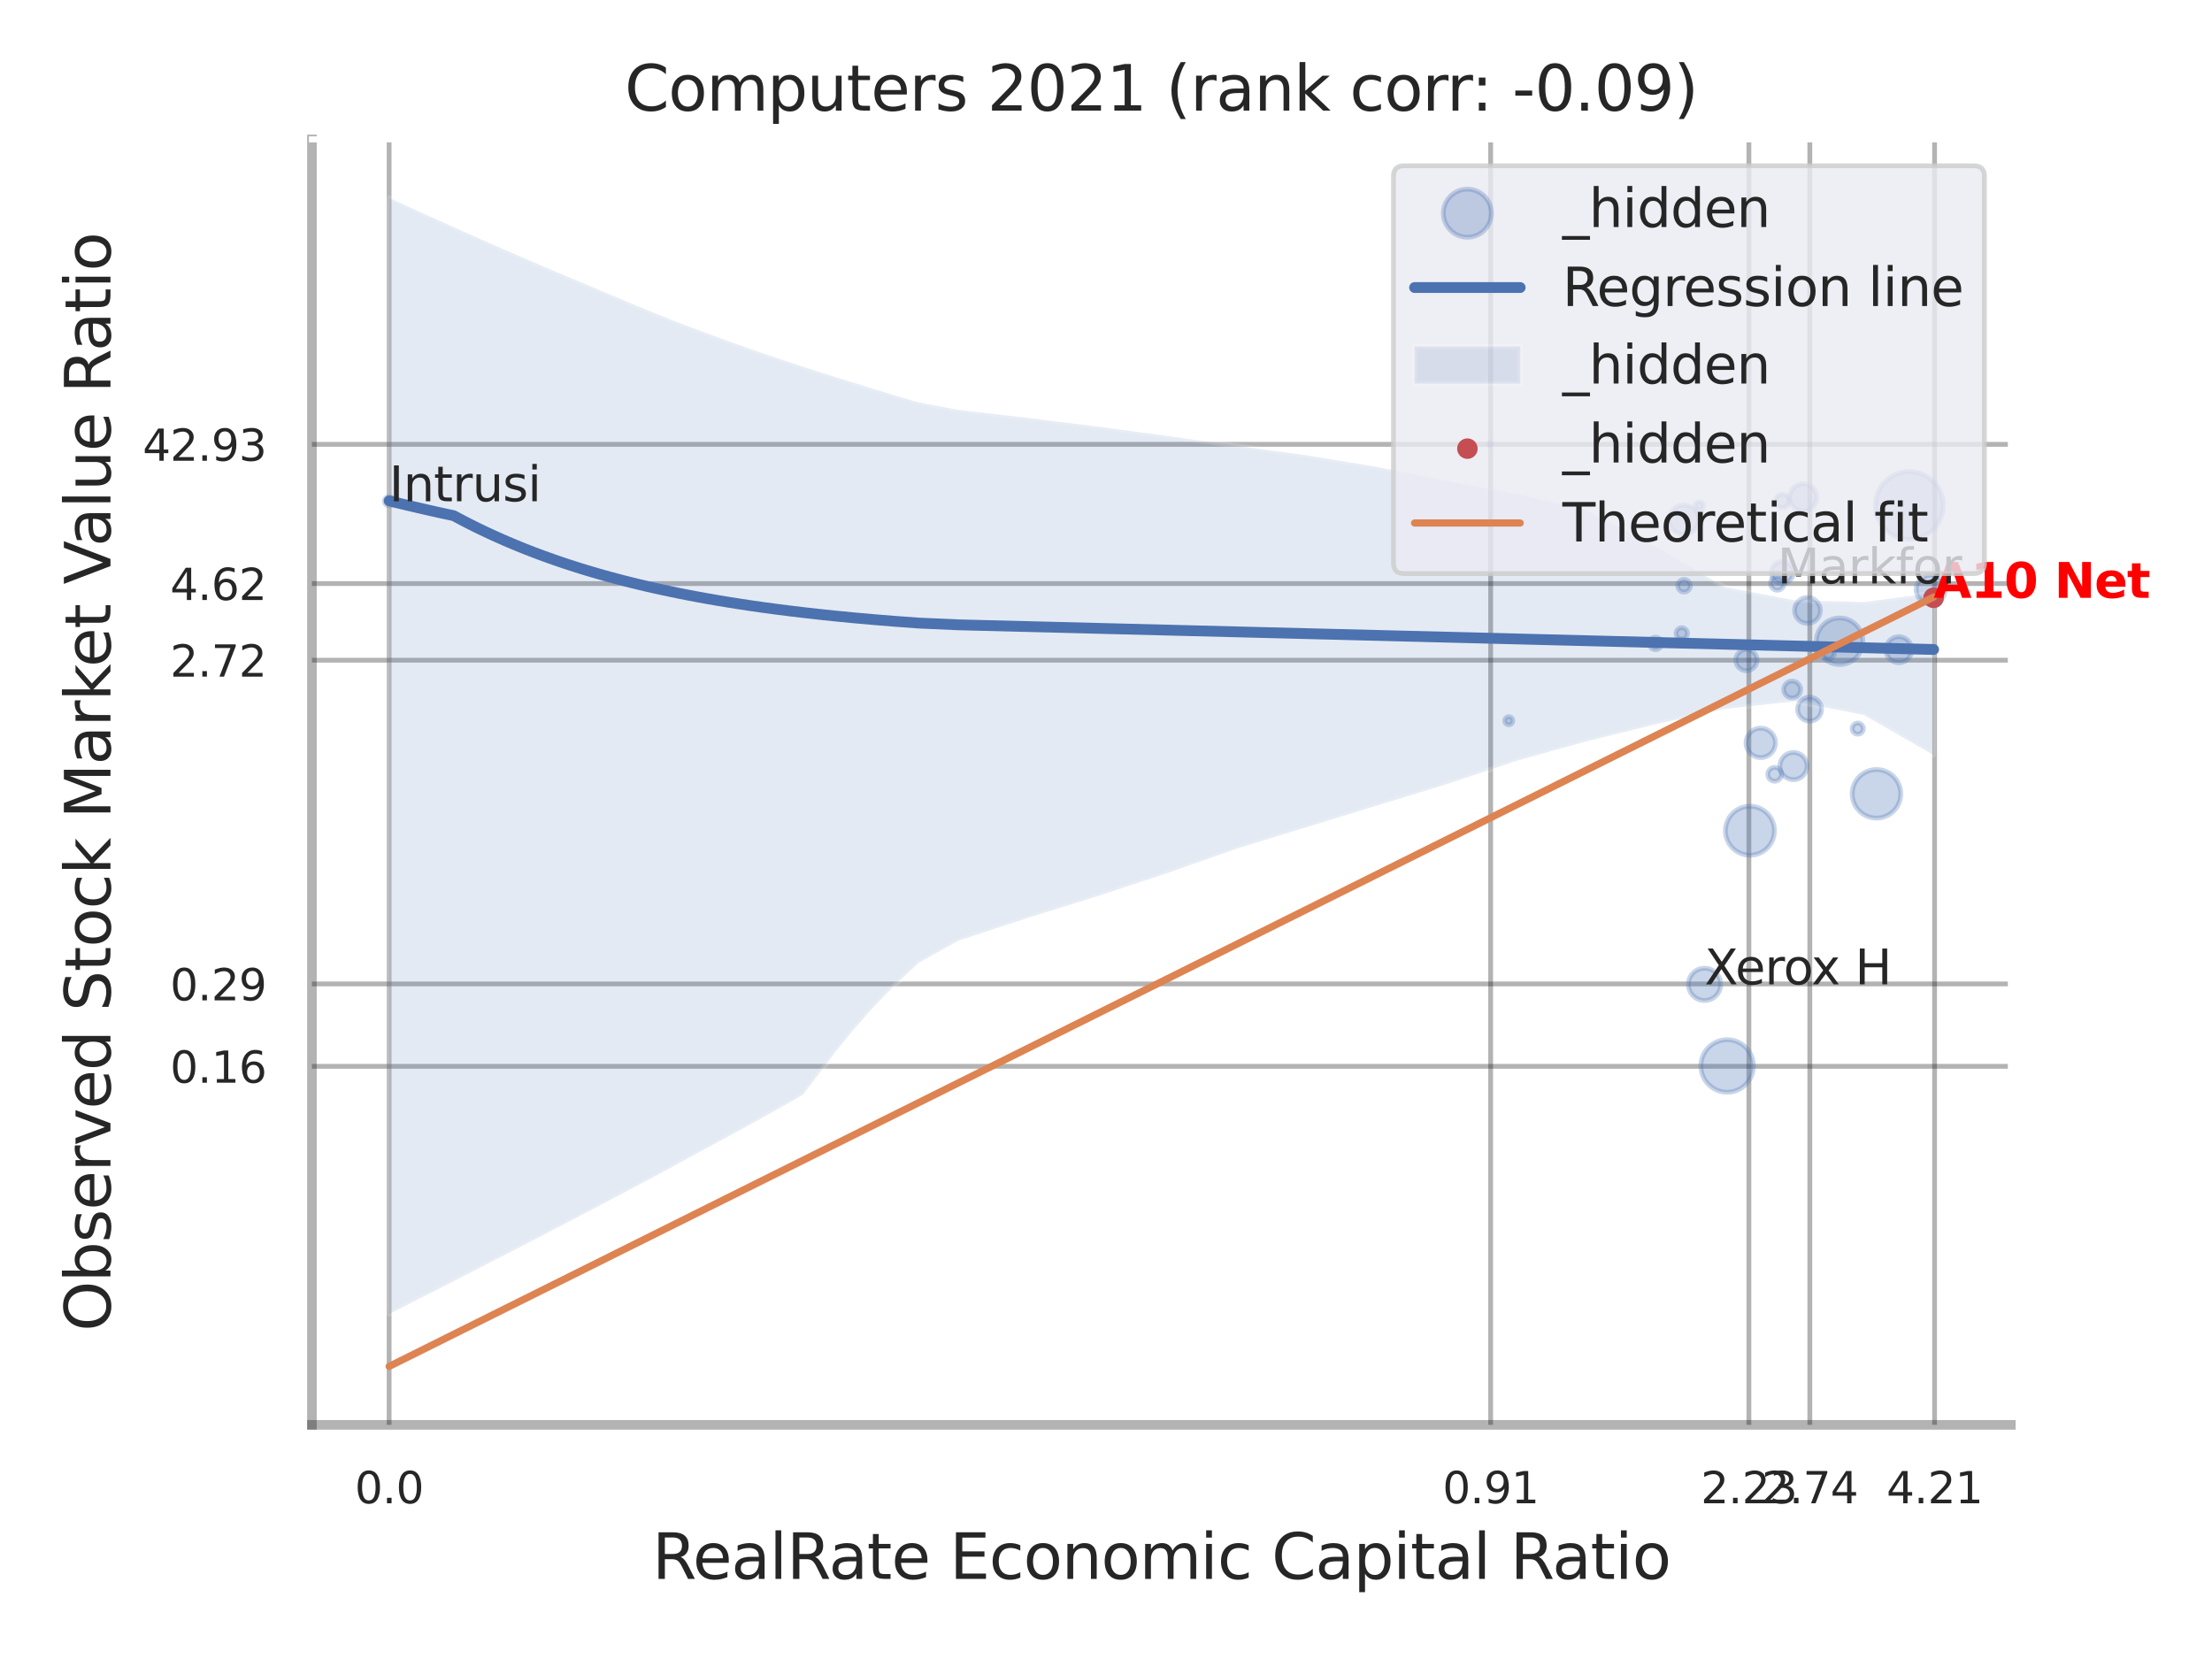 <?xml version="1.0" encoding="utf-8" standalone="no"?>
<!DOCTYPE svg PUBLIC "-//W3C//DTD SVG 1.1//EN"
  "http://www.w3.org/Graphics/SVG/1.1/DTD/svg11.dtd">
<svg xmlns:xlink="http://www.w3.org/1999/xlink" width="460.8pt" height="345.6pt" viewBox="0 0 460.8 345.6" xmlns="http://www.w3.org/2000/svg" version="1.1">
 <defs>
  <style type="text/css">*{stroke-linejoin: round; stroke-linecap: butt}</style>
 </defs>
 <g id="figure_1">
  <g id="patch_1">
   <path d="M 0 345.6 
L 460.8 345.6 
L 460.8 0 
L 0 0 
z
" style="fill: #ffffff"/>
  </g>
  <g id="axes_1">
   <g id="patch_2">
    <path d="M 64.98 296.82 
L 418.893 296.82 
L 418.893 29.04 
L 64.98 29.04 
z
" style="fill: #ffffff"/>
   </g>
   <g id="matplotlib.axis_1">
    <g id="xtick_1">
     <g id="line2d_1">
      <path d="M 81.062 296.82 
L 81.062 29.04 
" clip-path="url(#pd566d26a00)" style="fill: none; stroke: #000000; stroke-opacity: 0.3; stroke-linecap: round"/>
     </g>
     <g id="text_1">
      <!-- 0.0 -->
      <g style="fill: #262626" transform="translate(73.905 313.159) scale(0.09 -0.09)">
       <defs>
        <path id="DejaVuSans-30" d="M 2034 4250 
Q 1547 4250 1301 3770 
Q 1056 3291 1056 2328 
Q 1056 1369 1301 889 
Q 1547 409 2034 409 
Q 2525 409 2770 889 
Q 3016 1369 3016 2328 
Q 3016 3291 2770 3770 
Q 2525 4250 2034 4250 
z
M 2034 4750 
Q 2819 4750 3233 4129 
Q 3647 3509 3647 2328 
Q 3647 1150 3233 529 
Q 2819 -91 2034 -91 
Q 1250 -91 836 529 
Q 422 1150 422 2328 
Q 422 3509 836 4129 
Q 1250 4750 2034 4750 
z
" transform="scale(0.016)"/>
        <path id="DejaVuSans-2e" d="M 684 794 
L 1344 794 
L 1344 0 
L 684 0 
L 684 794 
z
" transform="scale(0.016)"/>
       </defs>
       <use xlink:href="#DejaVuSans-30"/>
       <use xlink:href="#DejaVuSans-2e" transform="translate(63.623 0)"/>
       <use xlink:href="#DejaVuSans-30" transform="translate(95.41 0)"/>
      </g>
     </g>
    </g>
    <g id="xtick_2">
     <g id="line2d_2">
      <path d="M 310.531 296.82 
L 310.531 29.04 
" clip-path="url(#pd566d26a00)" style="fill: none; stroke: #000000; stroke-opacity: 0.3; stroke-linecap: round"/>
     </g>
     <g id="text_2">
      <!-- 0.91 -->
      <g style="fill: #262626" transform="translate(300.512 313.159) scale(0.09 -0.09)">
       <defs>
        <path id="DejaVuSans-39" d="M 703 97 
L 703 672 
Q 941 559 1184 500 
Q 1428 441 1663 441 
Q 2288 441 2617 861 
Q 2947 1281 2994 2138 
Q 2813 1869 2534 1725 
Q 2256 1581 1919 1581 
Q 1219 1581 811 2004 
Q 403 2428 403 3163 
Q 403 3881 828 4315 
Q 1253 4750 1959 4750 
Q 2769 4750 3195 4129 
Q 3622 3509 3622 2328 
Q 3622 1225 3098 567 
Q 2575 -91 1691 -91 
Q 1453 -91 1209 -44 
Q 966 3 703 97 
z
M 1959 2075 
Q 2384 2075 2632 2365 
Q 2881 2656 2881 3163 
Q 2881 3666 2632 3958 
Q 2384 4250 1959 4250 
Q 1534 4250 1286 3958 
Q 1038 3666 1038 3163 
Q 1038 2656 1286 2365 
Q 1534 2075 1959 2075 
z
" transform="scale(0.016)"/>
        <path id="DejaVuSans-31" d="M 794 531 
L 1825 531 
L 1825 4091 
L 703 3866 
L 703 4441 
L 1819 4666 
L 2450 4666 
L 2450 531 
L 3481 531 
L 3481 0 
L 794 0 
L 794 531 
z
" transform="scale(0.016)"/>
       </defs>
       <use xlink:href="#DejaVuSans-30"/>
       <use xlink:href="#DejaVuSans-2e" transform="translate(63.623 0)"/>
       <use xlink:href="#DejaVuSans-39" transform="translate(95.41 0)"/>
       <use xlink:href="#DejaVuSans-31" transform="translate(159.033 0)"/>
      </g>
     </g>
    </g>
    <g id="xtick_3">
     <g id="line2d_3">
      <path d="M 364.325 296.82 
L 364.325 29.04 
" clip-path="url(#pd566d26a00)" style="fill: none; stroke: #000000; stroke-opacity: 0.3; stroke-linecap: round"/>
     </g>
     <g id="text_3">
      <!-- 2.23 -->
      <g style="fill: #262626" transform="translate(354.306 313.159) scale(0.09 -0.09)">
       <defs>
        <path id="DejaVuSans-32" d="M 1228 531 
L 3431 531 
L 3431 0 
L 469 0 
L 469 531 
Q 828 903 1448 1529 
Q 2069 2156 2228 2338 
Q 2531 2678 2651 2914 
Q 2772 3150 2772 3378 
Q 2772 3750 2511 3984 
Q 2250 4219 1831 4219 
Q 1534 4219 1204 4116 
Q 875 4013 500 3803 
L 500 4441 
Q 881 4594 1212 4672 
Q 1544 4750 1819 4750 
Q 2544 4750 2975 4387 
Q 3406 4025 3406 3419 
Q 3406 3131 3298 2873 
Q 3191 2616 2906 2266 
Q 2828 2175 2409 1742 
Q 1991 1309 1228 531 
z
" transform="scale(0.016)"/>
        <path id="DejaVuSans-33" d="M 2597 2516 
Q 3050 2419 3304 2112 
Q 3559 1806 3559 1356 
Q 3559 666 3084 287 
Q 2609 -91 1734 -91 
Q 1441 -91 1130 -33 
Q 819 25 488 141 
L 488 750 
Q 750 597 1062 519 
Q 1375 441 1716 441 
Q 2309 441 2620 675 
Q 2931 909 2931 1356 
Q 2931 1769 2642 2001 
Q 2353 2234 1838 2234 
L 1294 2234 
L 1294 2753 
L 1863 2753 
Q 2328 2753 2575 2939 
Q 2822 3125 2822 3475 
Q 2822 3834 2567 4026 
Q 2313 4219 1838 4219 
Q 1578 4219 1281 4162 
Q 984 4106 628 3988 
L 628 4550 
Q 988 4650 1302 4700 
Q 1616 4750 1894 4750 
Q 2613 4750 3031 4423 
Q 3450 4097 3450 3541 
Q 3450 3153 3228 2886 
Q 3006 2619 2597 2516 
z
" transform="scale(0.016)"/>
       </defs>
       <use xlink:href="#DejaVuSans-32"/>
       <use xlink:href="#DejaVuSans-2e" transform="translate(63.623 0)"/>
       <use xlink:href="#DejaVuSans-32" transform="translate(95.41 0)"/>
       <use xlink:href="#DejaVuSans-33" transform="translate(159.033 0)"/>
      </g>
     </g>
    </g>
    <g id="xtick_4">
     <g id="line2d_4">
      <path d="M 377.018 296.82 
L 377.018 29.04 
" clip-path="url(#pd566d26a00)" style="fill: none; stroke: #000000; stroke-opacity: 0.3; stroke-linecap: round"/>
     </g>
     <g id="text_4">
      <!-- 2.74 -->
      <g style="fill: #262626" transform="translate(366.998 313.159) scale(0.09 -0.09)">
       <defs>
        <path id="DejaVuSans-37" d="M 525 4666 
L 3525 4666 
L 3525 4397 
L 1831 0 
L 1172 0 
L 2766 4134 
L 525 4134 
L 525 4666 
z
" transform="scale(0.016)"/>
        <path id="DejaVuSans-34" d="M 2419 4116 
L 825 1625 
L 2419 1625 
L 2419 4116 
z
M 2253 4666 
L 3047 4666 
L 3047 1625 
L 3713 1625 
L 3713 1100 
L 3047 1100 
L 3047 0 
L 2419 0 
L 2419 1100 
L 313 1100 
L 313 1709 
L 2253 4666 
z
" transform="scale(0.016)"/>
       </defs>
       <use xlink:href="#DejaVuSans-32"/>
       <use xlink:href="#DejaVuSans-2e" transform="translate(63.623 0)"/>
       <use xlink:href="#DejaVuSans-37" transform="translate(95.41 0)"/>
       <use xlink:href="#DejaVuSans-34" transform="translate(159.033 0)"/>
      </g>
     </g>
    </g>
    <g id="xtick_5">
     <g id="line2d_5">
      <path d="M 403.008 296.82 
L 403.008 29.04 
" clip-path="url(#pd566d26a00)" style="fill: none; stroke: #000000; stroke-opacity: 0.3; stroke-linecap: round"/>
     </g>
     <g id="text_5">
      <!-- 4.21 -->
      <g style="fill: #262626" transform="translate(392.989 313.159) scale(0.09 -0.09)">
       <use xlink:href="#DejaVuSans-34"/>
       <use xlink:href="#DejaVuSans-2e" transform="translate(63.623 0)"/>
       <use xlink:href="#DejaVuSans-32" transform="translate(95.41 0)"/>
       <use xlink:href="#DejaVuSans-31" transform="translate(159.033 0)"/>
      </g>
     </g>
    </g>
    <g id="xtick_6"/>
    <g id="xtick_7"/>
    <g id="xtick_8"/>
    <g id="text_6">
     <!-- RealRate Economic Capital Ratio -->
     <g style="fill: #262626" transform="translate(135.883 328.908) scale(0.13 -0.13)">
      <defs>
       <path id="DejaVuSans-52" d="M 2841 2188 
Q 3044 2119 3236 1894 
Q 3428 1669 3622 1275 
L 4263 0 
L 3584 0 
L 2988 1197 
Q 2756 1666 2539 1819 
Q 2322 1972 1947 1972 
L 1259 1972 
L 1259 0 
L 628 0 
L 628 4666 
L 2053 4666 
Q 2853 4666 3247 4331 
Q 3641 3997 3641 3322 
Q 3641 2881 3436 2590 
Q 3231 2300 2841 2188 
z
M 1259 4147 
L 1259 2491 
L 2053 2491 
Q 2509 2491 2742 2702 
Q 2975 2913 2975 3322 
Q 2975 3731 2742 3939 
Q 2509 4147 2053 4147 
L 1259 4147 
z
" transform="scale(0.016)"/>
       <path id="DejaVuSans-65" d="M 3597 1894 
L 3597 1613 
L 953 1613 
Q 991 1019 1311 708 
Q 1631 397 2203 397 
Q 2534 397 2845 478 
Q 3156 559 3463 722 
L 3463 178 
Q 3153 47 2828 -22 
Q 2503 -91 2169 -91 
Q 1331 -91 842 396 
Q 353 884 353 1716 
Q 353 2575 817 3079 
Q 1281 3584 2069 3584 
Q 2775 3584 3186 3129 
Q 3597 2675 3597 1894 
z
M 3022 2063 
Q 3016 2534 2758 2815 
Q 2500 3097 2075 3097 
Q 1594 3097 1305 2825 
Q 1016 2553 972 2059 
L 3022 2063 
z
" transform="scale(0.016)"/>
       <path id="DejaVuSans-61" d="M 2194 1759 
Q 1497 1759 1228 1600 
Q 959 1441 959 1056 
Q 959 750 1161 570 
Q 1363 391 1709 391 
Q 2188 391 2477 730 
Q 2766 1069 2766 1631 
L 2766 1759 
L 2194 1759 
z
M 3341 1997 
L 3341 0 
L 2766 0 
L 2766 531 
Q 2569 213 2275 61 
Q 1981 -91 1556 -91 
Q 1019 -91 701 211 
Q 384 513 384 1019 
Q 384 1609 779 1909 
Q 1175 2209 1959 2209 
L 2766 2209 
L 2766 2266 
Q 2766 2663 2505 2880 
Q 2244 3097 1772 3097 
Q 1472 3097 1187 3025 
Q 903 2953 641 2809 
L 641 3341 
Q 956 3463 1253 3523 
Q 1550 3584 1831 3584 
Q 2591 3584 2966 3190 
Q 3341 2797 3341 1997 
z
" transform="scale(0.016)"/>
       <path id="DejaVuSans-6c" d="M 603 4863 
L 1178 4863 
L 1178 0 
L 603 0 
L 603 4863 
z
" transform="scale(0.016)"/>
       <path id="DejaVuSans-74" d="M 1172 4494 
L 1172 3500 
L 2356 3500 
L 2356 3053 
L 1172 3053 
L 1172 1153 
Q 1172 725 1289 603 
Q 1406 481 1766 481 
L 2356 481 
L 2356 0 
L 1766 0 
Q 1100 0 847 248 
Q 594 497 594 1153 
L 594 3053 
L 172 3053 
L 172 3500 
L 594 3500 
L 594 4494 
L 1172 4494 
z
" transform="scale(0.016)"/>
       <path id="DejaVuSans-20" transform="scale(0.016)"/>
       <path id="DejaVuSans-45" d="M 628 4666 
L 3578 4666 
L 3578 4134 
L 1259 4134 
L 1259 2753 
L 3481 2753 
L 3481 2222 
L 1259 2222 
L 1259 531 
L 3634 531 
L 3634 0 
L 628 0 
L 628 4666 
z
" transform="scale(0.016)"/>
       <path id="DejaVuSans-63" d="M 3122 3366 
L 3122 2828 
Q 2878 2963 2633 3030 
Q 2388 3097 2138 3097 
Q 1578 3097 1268 2742 
Q 959 2388 959 1747 
Q 959 1106 1268 751 
Q 1578 397 2138 397 
Q 2388 397 2633 464 
Q 2878 531 3122 666 
L 3122 134 
Q 2881 22 2623 -34 
Q 2366 -91 2075 -91 
Q 1284 -91 818 406 
Q 353 903 353 1747 
Q 353 2603 823 3093 
Q 1294 3584 2113 3584 
Q 2378 3584 2631 3529 
Q 2884 3475 3122 3366 
z
" transform="scale(0.016)"/>
       <path id="DejaVuSans-6f" d="M 1959 3097 
Q 1497 3097 1228 2736 
Q 959 2375 959 1747 
Q 959 1119 1226 758 
Q 1494 397 1959 397 
Q 2419 397 2687 759 
Q 2956 1122 2956 1747 
Q 2956 2369 2687 2733 
Q 2419 3097 1959 3097 
z
M 1959 3584 
Q 2709 3584 3137 3096 
Q 3566 2609 3566 1747 
Q 3566 888 3137 398 
Q 2709 -91 1959 -91 
Q 1206 -91 779 398 
Q 353 888 353 1747 
Q 353 2609 779 3096 
Q 1206 3584 1959 3584 
z
" transform="scale(0.016)"/>
       <path id="DejaVuSans-6e" d="M 3513 2113 
L 3513 0 
L 2938 0 
L 2938 2094 
Q 2938 2591 2744 2837 
Q 2550 3084 2163 3084 
Q 1697 3084 1428 2787 
Q 1159 2491 1159 1978 
L 1159 0 
L 581 0 
L 581 3500 
L 1159 3500 
L 1159 2956 
Q 1366 3272 1645 3428 
Q 1925 3584 2291 3584 
Q 2894 3584 3203 3211 
Q 3513 2838 3513 2113 
z
" transform="scale(0.016)"/>
       <path id="DejaVuSans-6d" d="M 3328 2828 
Q 3544 3216 3844 3400 
Q 4144 3584 4550 3584 
Q 5097 3584 5394 3201 
Q 5691 2819 5691 2113 
L 5691 0 
L 5113 0 
L 5113 2094 
Q 5113 2597 4934 2840 
Q 4756 3084 4391 3084 
Q 3944 3084 3684 2787 
Q 3425 2491 3425 1978 
L 3425 0 
L 2847 0 
L 2847 2094 
Q 2847 2600 2669 2842 
Q 2491 3084 2119 3084 
Q 1678 3084 1418 2786 
Q 1159 2488 1159 1978 
L 1159 0 
L 581 0 
L 581 3500 
L 1159 3500 
L 1159 2956 
Q 1356 3278 1631 3431 
Q 1906 3584 2284 3584 
Q 2666 3584 2933 3390 
Q 3200 3197 3328 2828 
z
" transform="scale(0.016)"/>
       <path id="DejaVuSans-69" d="M 603 3500 
L 1178 3500 
L 1178 0 
L 603 0 
L 603 3500 
z
M 603 4863 
L 1178 4863 
L 1178 4134 
L 603 4134 
L 603 4863 
z
" transform="scale(0.016)"/>
       <path id="DejaVuSans-43" d="M 4122 4306 
L 4122 3641 
Q 3803 3938 3442 4084 
Q 3081 4231 2675 4231 
Q 1875 4231 1450 3742 
Q 1025 3253 1025 2328 
Q 1025 1406 1450 917 
Q 1875 428 2675 428 
Q 3081 428 3442 575 
Q 3803 722 4122 1019 
L 4122 359 
Q 3791 134 3420 21 
Q 3050 -91 2638 -91 
Q 1578 -91 968 557 
Q 359 1206 359 2328 
Q 359 3453 968 4101 
Q 1578 4750 2638 4750 
Q 3056 4750 3426 4639 
Q 3797 4528 4122 4306 
z
" transform="scale(0.016)"/>
       <path id="DejaVuSans-70" d="M 1159 525 
L 1159 -1331 
L 581 -1331 
L 581 3500 
L 1159 3500 
L 1159 2969 
Q 1341 3281 1617 3432 
Q 1894 3584 2278 3584 
Q 2916 3584 3314 3078 
Q 3713 2572 3713 1747 
Q 3713 922 3314 415 
Q 2916 -91 2278 -91 
Q 1894 -91 1617 61 
Q 1341 213 1159 525 
z
M 3116 1747 
Q 3116 2381 2855 2742 
Q 2594 3103 2138 3103 
Q 1681 3103 1420 2742 
Q 1159 2381 1159 1747 
Q 1159 1113 1420 752 
Q 1681 391 2138 391 
Q 2594 391 2855 752 
Q 3116 1113 3116 1747 
z
" transform="scale(0.016)"/>
      </defs>
      <use xlink:href="#DejaVuSans-52"/>
      <use xlink:href="#DejaVuSans-65" transform="translate(64.982 0)"/>
      <use xlink:href="#DejaVuSans-61" transform="translate(126.506 0)"/>
      <use xlink:href="#DejaVuSans-6c" transform="translate(187.785 0)"/>
      <use xlink:href="#DejaVuSans-52" transform="translate(215.568 0)"/>
      <use xlink:href="#DejaVuSans-61" transform="translate(282.801 0)"/>
      <use xlink:href="#DejaVuSans-74" transform="translate(344.08 0)"/>
      <use xlink:href="#DejaVuSans-65" transform="translate(383.289 0)"/>
      <use xlink:href="#DejaVuSans-20" transform="translate(444.812 0)"/>
      <use xlink:href="#DejaVuSans-45" transform="translate(476.6 0)"/>
      <use xlink:href="#DejaVuSans-63" transform="translate(539.783 0)"/>
      <use xlink:href="#DejaVuSans-6f" transform="translate(594.764 0)"/>
      <use xlink:href="#DejaVuSans-6e" transform="translate(655.945 0)"/>
      <use xlink:href="#DejaVuSans-6f" transform="translate(719.324 0)"/>
      <use xlink:href="#DejaVuSans-6d" transform="translate(780.506 0)"/>
      <use xlink:href="#DejaVuSans-69" transform="translate(877.918 0)"/>
      <use xlink:href="#DejaVuSans-63" transform="translate(905.701 0)"/>
      <use xlink:href="#DejaVuSans-20" transform="translate(960.682 0)"/>
      <use xlink:href="#DejaVuSans-43" transform="translate(992.469 0)"/>
      <use xlink:href="#DejaVuSans-61" transform="translate(1062.293 0)"/>
      <use xlink:href="#DejaVuSans-70" transform="translate(1123.572 0)"/>
      <use xlink:href="#DejaVuSans-69" transform="translate(1187.049 0)"/>
      <use xlink:href="#DejaVuSans-74" transform="translate(1214.832 0)"/>
      <use xlink:href="#DejaVuSans-61" transform="translate(1254.041 0)"/>
      <use xlink:href="#DejaVuSans-6c" transform="translate(1315.32 0)"/>
      <use xlink:href="#DejaVuSans-20" transform="translate(1343.104 0)"/>
      <use xlink:href="#DejaVuSans-52" transform="translate(1374.891 0)"/>
      <use xlink:href="#DejaVuSans-61" transform="translate(1442.123 0)"/>
      <use xlink:href="#DejaVuSans-74" transform="translate(1503.402 0)"/>
      <use xlink:href="#DejaVuSans-69" transform="translate(1542.611 0)"/>
      <use xlink:href="#DejaVuSans-6f" transform="translate(1570.395 0)"/>
     </g>
    </g>
   </g>
   <g id="matplotlib.axis_2">
    <g id="ytick_1">
     <g id="line2d_6">
      <path d="M 64.98 222.133 
L 418.893 222.133 
" clip-path="url(#pd566d26a00)" style="fill: none; stroke: #000000; stroke-opacity: 0.3; stroke-linecap: round"/>
     </g>
     <g id="text_7">
      <!-- 0.16 -->
      <g style="fill: #262626" transform="translate(35.441 225.552) scale(0.09 -0.09)">
       <defs>
        <path id="DejaVuSans-36" d="M 2113 2584 
Q 1688 2584 1439 2293 
Q 1191 2003 1191 1497 
Q 1191 994 1439 701 
Q 1688 409 2113 409 
Q 2538 409 2786 701 
Q 3034 994 3034 1497 
Q 3034 2003 2786 2293 
Q 2538 2584 2113 2584 
z
M 3366 4563 
L 3366 3988 
Q 3128 4100 2886 4159 
Q 2644 4219 2406 4219 
Q 1781 4219 1451 3797 
Q 1122 3375 1075 2522 
Q 1259 2794 1537 2939 
Q 1816 3084 2150 3084 
Q 2853 3084 3261 2657 
Q 3669 2231 3669 1497 
Q 3669 778 3244 343 
Q 2819 -91 2113 -91 
Q 1303 -91 875 529 
Q 447 1150 447 2328 
Q 447 3434 972 4092 
Q 1497 4750 2381 4750 
Q 2619 4750 2861 4703 
Q 3103 4656 3366 4563 
z
" transform="scale(0.016)"/>
       </defs>
       <use xlink:href="#DejaVuSans-30"/>
       <use xlink:href="#DejaVuSans-2e" transform="translate(63.623 0)"/>
       <use xlink:href="#DejaVuSans-31" transform="translate(95.41 0)"/>
       <use xlink:href="#DejaVuSans-36" transform="translate(159.033 0)"/>
      </g>
     </g>
    </g>
    <g id="ytick_2">
     <g id="line2d_7">
      <path d="M 64.98 204.972 
L 418.893 204.972 
" clip-path="url(#pd566d26a00)" style="fill: none; stroke: #000000; stroke-opacity: 0.3; stroke-linecap: round"/>
     </g>
     <g id="text_8">
      <!-- 0.29 -->
      <g style="fill: #262626" transform="translate(35.441 208.391) scale(0.09 -0.09)">
       <use xlink:href="#DejaVuSans-30"/>
       <use xlink:href="#DejaVuSans-2e" transform="translate(63.623 0)"/>
       <use xlink:href="#DejaVuSans-32" transform="translate(95.41 0)"/>
       <use xlink:href="#DejaVuSans-39" transform="translate(159.033 0)"/>
      </g>
     </g>
    </g>
    <g id="ytick_3">
     <g id="line2d_8">
      <path d="M 64.98 137.531 
L 418.893 137.531 
" clip-path="url(#pd566d26a00)" style="fill: none; stroke: #000000; stroke-opacity: 0.3; stroke-linecap: round"/>
     </g>
     <g id="text_9">
      <!-- 2.72 -->
      <g style="fill: #262626" transform="translate(35.441 140.95) scale(0.09 -0.09)">
       <use xlink:href="#DejaVuSans-32"/>
       <use xlink:href="#DejaVuSans-2e" transform="translate(63.623 0)"/>
       <use xlink:href="#DejaVuSans-37" transform="translate(95.41 0)"/>
       <use xlink:href="#DejaVuSans-32" transform="translate(159.033 0)"/>
      </g>
     </g>
    </g>
    <g id="ytick_4">
     <g id="line2d_9">
      <path d="M 64.98 121.574 
L 418.893 121.574 
" clip-path="url(#pd566d26a00)" style="fill: none; stroke: #000000; stroke-opacity: 0.3; stroke-linecap: round"/>
     </g>
     <g id="text_10">
      <!-- 4.62 -->
      <g style="fill: #262626" transform="translate(35.441 124.994) scale(0.09 -0.09)">
       <use xlink:href="#DejaVuSans-34"/>
       <use xlink:href="#DejaVuSans-2e" transform="translate(63.623 0)"/>
       <use xlink:href="#DejaVuSans-36" transform="translate(95.41 0)"/>
       <use xlink:href="#DejaVuSans-32" transform="translate(159.033 0)"/>
      </g>
     </g>
    </g>
    <g id="ytick_5">
     <g id="line2d_10">
      <path d="M 64.98 92.566 
L 418.893 92.566 
" clip-path="url(#pd566d26a00)" style="fill: none; stroke: #000000; stroke-opacity: 0.3; stroke-linecap: round"/>
     </g>
     <g id="text_11">
      <!-- 42.93 -->
      <g style="fill: #262626" transform="translate(29.715 95.986) scale(0.09 -0.09)">
       <use xlink:href="#DejaVuSans-34"/>
       <use xlink:href="#DejaVuSans-32" transform="translate(63.623 0)"/>
       <use xlink:href="#DejaVuSans-2e" transform="translate(127.246 0)"/>
       <use xlink:href="#DejaVuSans-39" transform="translate(159.033 0)"/>
       <use xlink:href="#DejaVuSans-33" transform="translate(222.656 0)"/>
      </g>
     </g>
    </g>
    <g id="ytick_6"/>
    <g id="ytick_7"/>
    <g id="ytick_8"/>
    <g id="ytick_9"/>
    <g id="text_12">
     <!-- Observed Stock Market Value Ratio -->
     <g style="fill: #262626" transform="translate(23.011 277.332) rotate(-90) scale(0.13 -0.13)">
      <defs>
       <path id="DejaVuSans-4f" d="M 2522 4238 
Q 1834 4238 1429 3725 
Q 1025 3213 1025 2328 
Q 1025 1447 1429 934 
Q 1834 422 2522 422 
Q 3209 422 3611 934 
Q 4013 1447 4013 2328 
Q 4013 3213 3611 3725 
Q 3209 4238 2522 4238 
z
M 2522 4750 
Q 3503 4750 4090 4092 
Q 4678 3434 4678 2328 
Q 4678 1225 4090 567 
Q 3503 -91 2522 -91 
Q 1538 -91 948 565 
Q 359 1222 359 2328 
Q 359 3434 948 4092 
Q 1538 4750 2522 4750 
z
" transform="scale(0.016)"/>
       <path id="DejaVuSans-62" d="M 3116 1747 
Q 3116 2381 2855 2742 
Q 2594 3103 2138 3103 
Q 1681 3103 1420 2742 
Q 1159 2381 1159 1747 
Q 1159 1113 1420 752 
Q 1681 391 2138 391 
Q 2594 391 2855 752 
Q 3116 1113 3116 1747 
z
M 1159 2969 
Q 1341 3281 1617 3432 
Q 1894 3584 2278 3584 
Q 2916 3584 3314 3078 
Q 3713 2572 3713 1747 
Q 3713 922 3314 415 
Q 2916 -91 2278 -91 
Q 1894 -91 1617 61 
Q 1341 213 1159 525 
L 1159 0 
L 581 0 
L 581 4863 
L 1159 4863 
L 1159 2969 
z
" transform="scale(0.016)"/>
       <path id="DejaVuSans-73" d="M 2834 3397 
L 2834 2853 
Q 2591 2978 2328 3040 
Q 2066 3103 1784 3103 
Q 1356 3103 1142 2972 
Q 928 2841 928 2578 
Q 928 2378 1081 2264 
Q 1234 2150 1697 2047 
L 1894 2003 
Q 2506 1872 2764 1633 
Q 3022 1394 3022 966 
Q 3022 478 2636 193 
Q 2250 -91 1575 -91 
Q 1294 -91 989 -36 
Q 684 19 347 128 
L 347 722 
Q 666 556 975 473 
Q 1284 391 1588 391 
Q 1994 391 2212 530 
Q 2431 669 2431 922 
Q 2431 1156 2273 1281 
Q 2116 1406 1581 1522 
L 1381 1569 
Q 847 1681 609 1914 
Q 372 2147 372 2553 
Q 372 3047 722 3315 
Q 1072 3584 1716 3584 
Q 2034 3584 2315 3537 
Q 2597 3491 2834 3397 
z
" transform="scale(0.016)"/>
       <path id="DejaVuSans-72" d="M 2631 2963 
Q 2534 3019 2420 3045 
Q 2306 3072 2169 3072 
Q 1681 3072 1420 2755 
Q 1159 2438 1159 1844 
L 1159 0 
L 581 0 
L 581 3500 
L 1159 3500 
L 1159 2956 
Q 1341 3275 1631 3429 
Q 1922 3584 2338 3584 
Q 2397 3584 2469 3576 
Q 2541 3569 2628 3553 
L 2631 2963 
z
" transform="scale(0.016)"/>
       <path id="DejaVuSans-76" d="M 191 3500 
L 800 3500 
L 1894 563 
L 2988 3500 
L 3597 3500 
L 2284 0 
L 1503 0 
L 191 3500 
z
" transform="scale(0.016)"/>
       <path id="DejaVuSans-64" d="M 2906 2969 
L 2906 4863 
L 3481 4863 
L 3481 0 
L 2906 0 
L 2906 525 
Q 2725 213 2448 61 
Q 2172 -91 1784 -91 
Q 1150 -91 751 415 
Q 353 922 353 1747 
Q 353 2572 751 3078 
Q 1150 3584 1784 3584 
Q 2172 3584 2448 3432 
Q 2725 3281 2906 2969 
z
M 947 1747 
Q 947 1113 1208 752 
Q 1469 391 1925 391 
Q 2381 391 2643 752 
Q 2906 1113 2906 1747 
Q 2906 2381 2643 2742 
Q 2381 3103 1925 3103 
Q 1469 3103 1208 2742 
Q 947 2381 947 1747 
z
" transform="scale(0.016)"/>
       <path id="DejaVuSans-53" d="M 3425 4513 
L 3425 3897 
Q 3066 4069 2747 4153 
Q 2428 4238 2131 4238 
Q 1616 4238 1336 4038 
Q 1056 3838 1056 3469 
Q 1056 3159 1242 3001 
Q 1428 2844 1947 2747 
L 2328 2669 
Q 3034 2534 3370 2195 
Q 3706 1856 3706 1288 
Q 3706 609 3251 259 
Q 2797 -91 1919 -91 
Q 1588 -91 1214 -16 
Q 841 59 441 206 
L 441 856 
Q 825 641 1194 531 
Q 1563 422 1919 422 
Q 2459 422 2753 634 
Q 3047 847 3047 1241 
Q 3047 1584 2836 1778 
Q 2625 1972 2144 2069 
L 1759 2144 
Q 1053 2284 737 2584 
Q 422 2884 422 3419 
Q 422 4038 858 4394 
Q 1294 4750 2059 4750 
Q 2388 4750 2728 4690 
Q 3069 4631 3425 4513 
z
" transform="scale(0.016)"/>
       <path id="DejaVuSans-6b" d="M 581 4863 
L 1159 4863 
L 1159 1991 
L 2875 3500 
L 3609 3500 
L 1753 1863 
L 3688 0 
L 2938 0 
L 1159 1709 
L 1159 0 
L 581 0 
L 581 4863 
z
" transform="scale(0.016)"/>
       <path id="DejaVuSans-4d" d="M 628 4666 
L 1569 4666 
L 2759 1491 
L 3956 4666 
L 4897 4666 
L 4897 0 
L 4281 0 
L 4281 4097 
L 3078 897 
L 2444 897 
L 1241 4097 
L 1241 0 
L 628 0 
L 628 4666 
z
" transform="scale(0.016)"/>
       <path id="DejaVuSans-56" d="M 1831 0 
L 50 4666 
L 709 4666 
L 2188 738 
L 3669 4666 
L 4325 4666 
L 2547 0 
L 1831 0 
z
" transform="scale(0.016)"/>
       <path id="DejaVuSans-75" d="M 544 1381 
L 544 3500 
L 1119 3500 
L 1119 1403 
Q 1119 906 1312 657 
Q 1506 409 1894 409 
Q 2359 409 2629 706 
Q 2900 1003 2900 1516 
L 2900 3500 
L 3475 3500 
L 3475 0 
L 2900 0 
L 2900 538 
Q 2691 219 2414 64 
Q 2138 -91 1772 -91 
Q 1169 -91 856 284 
Q 544 659 544 1381 
z
M 1991 3584 
L 1991 3584 
z
" transform="scale(0.016)"/>
      </defs>
      <use xlink:href="#DejaVuSans-4f"/>
      <use xlink:href="#DejaVuSans-62" transform="translate(78.711 0)"/>
      <use xlink:href="#DejaVuSans-73" transform="translate(142.188 0)"/>
      <use xlink:href="#DejaVuSans-65" transform="translate(194.287 0)"/>
      <use xlink:href="#DejaVuSans-72" transform="translate(255.811 0)"/>
      <use xlink:href="#DejaVuSans-76" transform="translate(296.924 0)"/>
      <use xlink:href="#DejaVuSans-65" transform="translate(356.104 0)"/>
      <use xlink:href="#DejaVuSans-64" transform="translate(417.627 0)"/>
      <use xlink:href="#DejaVuSans-20" transform="translate(481.104 0)"/>
      <use xlink:href="#DejaVuSans-53" transform="translate(512.891 0)"/>
      <use xlink:href="#DejaVuSans-74" transform="translate(576.367 0)"/>
      <use xlink:href="#DejaVuSans-6f" transform="translate(615.576 0)"/>
      <use xlink:href="#DejaVuSans-63" transform="translate(676.758 0)"/>
      <use xlink:href="#DejaVuSans-6b" transform="translate(731.738 0)"/>
      <use xlink:href="#DejaVuSans-20" transform="translate(789.648 0)"/>
      <use xlink:href="#DejaVuSans-4d" transform="translate(821.436 0)"/>
      <use xlink:href="#DejaVuSans-61" transform="translate(907.715 0)"/>
      <use xlink:href="#DejaVuSans-72" transform="translate(968.994 0)"/>
      <use xlink:href="#DejaVuSans-6b" transform="translate(1010.107 0)"/>
      <use xlink:href="#DejaVuSans-65" transform="translate(1064.393 0)"/>
      <use xlink:href="#DejaVuSans-74" transform="translate(1125.916 0)"/>
      <use xlink:href="#DejaVuSans-20" transform="translate(1165.125 0)"/>
      <use xlink:href="#DejaVuSans-56" transform="translate(1196.912 0)"/>
      <use xlink:href="#DejaVuSans-61" transform="translate(1257.57 0)"/>
      <use xlink:href="#DejaVuSans-6c" transform="translate(1318.85 0)"/>
      <use xlink:href="#DejaVuSans-75" transform="translate(1346.633 0)"/>
      <use xlink:href="#DejaVuSans-65" transform="translate(1410.012 0)"/>
      <use xlink:href="#DejaVuSans-20" transform="translate(1471.535 0)"/>
      <use xlink:href="#DejaVuSans-52" transform="translate(1503.322 0)"/>
      <use xlink:href="#DejaVuSans-61" transform="translate(1570.555 0)"/>
      <use xlink:href="#DejaVuSans-74" transform="translate(1631.834 0)"/>
      <use xlink:href="#DejaVuSans-69" transform="translate(1671.043 0)"/>
      <use xlink:href="#DejaVuSans-6f" transform="translate(1698.826 0)"/>
     </g>
    </g>
   </g>
   <g id="PathCollection_1">
    <path d="M 369.695 162.741 
C 370.077 162.741 370.444 162.589 370.714 162.319 
C 370.984 162.049 371.135 161.683 371.135 161.301 
C 371.135 160.919 370.984 160.553 370.714 160.283 
C 370.444 160.013 370.077 159.861 369.695 159.861 
C 369.314 159.861 368.947 160.013 368.677 160.283 
C 368.407 160.553 368.255 160.919 368.255 161.301 
C 368.255 161.683 368.407 162.049 368.677 162.319 
C 368.947 162.589 369.314 162.741 369.695 162.741 
z
" clip-path="url(#pd566d26a00)" style="fill: #4c72b0; fill-opacity: 0.3; stroke: #4c72b0; stroke-opacity: 0.3"/>
    <path d="M 390.904 170.427 
C 392.246 170.427 393.533 169.894 394.482 168.945 
C 395.43 167.997 395.963 166.71 395.963 165.368 
C 395.963 164.026 395.43 162.739 394.482 161.79 
C 393.533 160.841 392.246 160.308 390.904 160.308 
C 389.562 160.308 388.275 160.841 387.327 161.79 
C 386.378 162.739 385.845 164.026 385.845 165.368 
C 385.845 166.71 386.378 167.997 387.327 168.945 
C 388.275 169.894 389.562 170.427 390.904 170.427 
z
" clip-path="url(#pd566d26a00)" style="fill: #4c72b0; fill-opacity: 0.3; stroke: #4c72b0; stroke-opacity: 0.3"/>
    <path d="M 364.541 178.162 
C 365.896 178.162 367.195 177.624 368.152 176.666 
C 369.11 175.709 369.648 174.41 369.648 173.056 
C 369.648 171.702 369.11 170.403 368.152 169.445 
C 367.195 168.488 365.896 167.95 364.541 167.95 
C 363.187 167.95 361.888 168.488 360.931 169.445 
C 359.973 170.403 359.435 171.702 359.435 173.056 
C 359.435 174.41 359.973 175.709 360.931 176.666 
C 361.888 177.624 363.187 178.162 364.541 178.162 
z
" clip-path="url(#pd566d26a00)" style="fill: #4c72b0; fill-opacity: 0.3; stroke: #4c72b0; stroke-opacity: 0.3"/>
    <path d="M 397.751 112.365 
C 399.626 112.365 401.425 111.62 402.751 110.294 
C 404.077 108.968 404.822 107.169 404.822 105.294 
C 404.822 103.419 404.077 101.62 402.751 100.294 
C 401.425 98.968 399.626 98.223 397.751 98.223 
C 395.876 98.223 394.077 98.968 392.751 100.294 
C 391.425 101.62 390.68 103.419 390.68 105.294 
C 390.68 107.169 391.425 108.968 392.751 110.294 
C 394.077 111.62 395.876 112.365 397.751 112.365 
z
" clip-path="url(#pd566d26a00)" style="fill: #4c72b0; fill-opacity: 0.3; stroke: #4c72b0; stroke-opacity: 0.3"/>
    <path d="M 81.067 105.399 
C 81.327 105.399 81.576 105.296 81.76 105.112 
C 81.944 104.928 82.047 104.679 82.047 104.419 
C 82.047 104.159 81.944 103.91 81.76 103.726 
C 81.576 103.542 81.327 103.439 81.067 103.439 
C 80.807 103.439 80.558 103.542 80.374 103.726 
C 80.19 103.91 80.087 104.159 80.087 104.419 
C 80.087 104.679 80.19 104.928 80.374 105.112 
C 80.558 105.296 80.807 105.399 81.067 105.399 
z
" clip-path="url(#pd566d26a00)" style="fill: #4c72b0; fill-opacity: 0.3; stroke: #4c72b0; stroke-opacity: 0.3"/>
    <path d="M 353.991 106.223 
C 354.215 106.223 354.43 106.134 354.589 105.975 
C 354.748 105.817 354.837 105.601 354.837 105.377 
C 354.837 105.153 354.748 104.937 354.589 104.779 
C 354.43 104.62 354.215 104.531 353.991 104.531 
C 353.766 104.531 353.551 104.62 353.392 104.779 
C 353.234 104.937 353.145 105.153 353.145 105.377 
C 353.145 105.601 353.234 105.817 353.392 105.975 
C 353.551 106.134 353.766 106.223 353.991 106.223 
z
" clip-path="url(#pd566d26a00)" style="fill: #4c72b0; fill-opacity: 0.3; stroke: #4c72b0; stroke-opacity: 0.3"/>
    <path d="M 373.341 145.41 
C 373.81 145.41 374.26 145.223 374.591 144.891 
C 374.923 144.56 375.109 144.11 375.109 143.641 
C 375.109 143.172 374.923 142.722 374.591 142.39 
C 374.26 142.058 373.81 141.872 373.341 141.872 
C 372.872 141.872 372.422 142.058 372.09 142.39 
C 371.758 142.722 371.572 143.172 371.572 143.641 
C 371.572 144.11 371.758 144.56 372.09 144.891 
C 372.422 145.223 372.872 145.41 373.341 145.41 
z
" clip-path="url(#pd566d26a00)" style="fill: #4c72b0; fill-opacity: 0.3; stroke: #4c72b0; stroke-opacity: 0.3"/>
    <path d="M 383.228 138.434 
C 384.514 138.434 385.747 137.923 386.657 137.014 
C 387.566 136.105 388.077 134.871 388.077 133.585 
C 388.077 132.299 387.566 131.065 386.657 130.156 
C 385.747 129.247 384.514 128.736 383.228 128.736 
C 381.942 128.736 380.708 129.247 379.799 130.156 
C 378.89 131.065 378.379 132.299 378.379 133.585 
C 378.379 134.871 378.89 136.105 379.799 137.014 
C 380.708 137.923 381.942 138.434 383.228 138.434 
z
" clip-path="url(#pd566d26a00)" style="fill: #4c72b0; fill-opacity: 0.3; stroke: #4c72b0; stroke-opacity: 0.3"/>
    <path d="M 371.281 121.55 
C 371.889 121.55 372.472 121.309 372.903 120.879 
C 373.333 120.448 373.574 119.865 373.574 119.257 
C 373.574 118.649 373.333 118.065 372.903 117.635 
C 372.472 117.205 371.889 116.963 371.281 116.963 
C 370.673 116.963 370.089 117.205 369.659 117.635 
C 369.229 118.065 368.987 118.649 368.987 119.257 
C 368.987 119.865 369.229 120.448 369.659 120.879 
C 370.089 121.309 370.673 121.55 371.281 121.55 
z
" clip-path="url(#pd566d26a00)" style="fill: #4c72b0; fill-opacity: 0.3; stroke: #4c72b0; stroke-opacity: 0.3"/>
    <path d="M 350.343 133.144 
C 350.659 133.144 350.962 133.019 351.186 132.795 
C 351.409 132.572 351.535 132.269 351.535 131.953 
C 351.535 131.636 351.409 131.333 351.186 131.11 
C 350.962 130.886 350.659 130.761 350.343 130.761 
C 350.027 130.761 349.724 130.886 349.5 131.11 
C 349.277 131.333 349.151 131.636 349.151 131.953 
C 349.151 132.269 349.277 132.572 349.5 132.795 
C 349.724 133.019 350.027 133.144 350.343 133.144 
z
" clip-path="url(#pd566d26a00)" style="fill: #4c72b0; fill-opacity: 0.3; stroke: #4c72b0; stroke-opacity: 0.3"/>
    <path d="M 314.305 150.998 
C 314.53 150.998 314.745 150.909 314.904 150.75 
C 315.063 150.591 315.152 150.375 315.152 150.15 
C 315.152 149.926 315.063 149.71 314.904 149.551 
C 314.745 149.392 314.53 149.303 314.305 149.303 
C 314.08 149.303 313.864 149.392 313.705 149.551 
C 313.547 149.71 313.457 149.926 313.457 150.15 
C 313.457 150.375 313.547 150.591 313.705 150.75 
C 313.864 150.909 314.08 150.998 314.305 150.998 
z
" clip-path="url(#pd566d26a00)" style="fill: #4c72b0; fill-opacity: 0.3; stroke: #4c72b0; stroke-opacity: 0.3"/>
    <path d="M 402.207 125.853 
C 403.01 125.853 403.78 125.534 404.348 124.966 
C 404.916 124.398 405.235 123.628 405.235 122.825 
C 405.235 122.021 404.916 121.251 404.348 120.683 
C 403.78 120.115 403.01 119.796 402.207 119.796 
C 401.404 119.796 400.633 120.115 400.066 120.683 
C 399.498 121.251 399.179 122.021 399.179 122.825 
C 399.179 123.628 399.498 124.398 400.066 124.966 
C 400.633 125.534 401.404 125.853 402.207 125.853 
z
" clip-path="url(#pd566d26a00)" style="fill: #4c72b0; fill-opacity: 0.3; stroke: #4c72b0; stroke-opacity: 0.3"/>
    <path d="M 371.306 105.803 
C 371.681 105.803 372.04 105.654 372.305 105.389 
C 372.569 105.125 372.718 104.765 372.718 104.391 
C 372.718 104.017 372.569 103.657 372.305 103.393 
C 372.04 103.128 371.681 102.979 371.306 102.979 
C 370.932 102.979 370.573 103.128 370.308 103.393 
C 370.043 103.657 369.894 104.017 369.894 104.391 
C 369.894 104.765 370.043 105.125 370.308 105.389 
C 370.573 105.654 370.932 105.803 371.306 105.803 
z
" clip-path="url(#pd566d26a00)" style="fill: #4c72b0; fill-opacity: 0.3; stroke: #4c72b0; stroke-opacity: 0.3"/>
    <path d="M 366.795 157.818 
C 367.607 157.818 368.386 157.495 368.96 156.921 
C 369.534 156.346 369.857 155.567 369.857 154.755 
C 369.857 153.943 369.534 153.164 368.96 152.59 
C 368.386 152.016 367.607 151.693 366.795 151.693 
C 365.983 151.693 365.204 152.016 364.629 152.59 
C 364.055 153.164 363.732 153.943 363.732 154.755 
C 363.732 155.567 364.055 156.346 364.629 156.921 
C 365.204 157.495 365.983 157.818 366.795 157.818 
z
" clip-path="url(#pd566d26a00)" style="fill: #4c72b0; fill-opacity: 0.3; stroke: #4c72b0; stroke-opacity: 0.3"/>
    <path d="M 376.527 129.868 
C 377.242 129.868 377.929 129.584 378.435 129.078 
C 378.941 128.572 379.226 127.885 379.226 127.169 
C 379.226 126.454 378.941 125.767 378.435 125.261 
C 377.929 124.755 377.242 124.47 376.527 124.47 
C 375.811 124.47 375.124 124.755 374.618 125.261 
C 374.112 125.767 373.828 126.454 373.828 127.169 
C 373.828 127.885 374.112 128.572 374.618 129.078 
C 375.124 129.584 375.811 129.868 376.527 129.868 
z
" clip-path="url(#pd566d26a00)" style="fill: #4c72b0; fill-opacity: 0.3; stroke: #4c72b0; stroke-opacity: 0.3"/>
    <path d="M 386.998 152.948 
C 387.306 152.948 387.601 152.826 387.819 152.608 
C 388.037 152.39 388.159 152.095 388.159 151.787 
C 388.159 151.479 388.037 151.183 387.819 150.965 
C 387.601 150.747 387.306 150.625 386.998 150.625 
C 386.69 150.625 386.394 150.747 386.176 150.965 
C 385.958 151.183 385.836 151.479 385.836 151.787 
C 385.836 152.095 385.958 152.39 386.176 152.608 
C 386.394 152.826 386.69 152.948 386.998 152.948 
z
" clip-path="url(#pd566d26a00)" style="fill: #4c72b0; fill-opacity: 0.3; stroke: #4c72b0; stroke-opacity: 0.3"/>
    <path d="M 363.811 139.733 
C 364.401 139.733 364.967 139.499 365.384 139.082 
C 365.8 138.665 366.035 138.099 366.035 137.509 
C 366.035 136.92 365.8 136.354 365.384 135.937 
C 364.967 135.52 364.401 135.286 363.811 135.286 
C 363.222 135.286 362.656 135.52 362.239 135.937 
C 361.822 136.354 361.588 136.92 361.588 137.509 
C 361.588 138.099 361.822 138.665 362.239 139.082 
C 362.656 139.499 363.222 139.733 363.811 139.733 
z
" clip-path="url(#pd566d26a00)" style="fill: #4c72b0; fill-opacity: 0.3; stroke: #4c72b0; stroke-opacity: 0.3"/>
    <path d="M 350.815 123.336 
C 351.164 123.336 351.498 123.197 351.745 122.951 
C 351.991 122.704 352.13 122.37 352.13 122.021 
C 352.13 121.673 351.991 121.338 351.745 121.092 
C 351.498 120.845 351.164 120.707 350.815 120.707 
C 350.466 120.707 350.132 120.845 349.885 121.092 
C 349.639 121.338 349.5 121.673 349.5 122.021 
C 349.5 122.37 349.639 122.704 349.885 122.951 
C 350.132 123.197 350.466 123.336 350.815 123.336 
z
" clip-path="url(#pd566d26a00)" style="fill: #4c72b0; fill-opacity: 0.3; stroke: #4c72b0; stroke-opacity: 0.3"/>
    <path d="M 375.634 106.457 
C 376.386 106.457 377.107 106.159 377.639 105.627 
C 378.17 105.095 378.469 104.374 378.469 103.622 
C 378.469 102.87 378.17 102.149 377.639 101.618 
C 377.107 101.086 376.386 100.787 375.634 100.787 
C 374.882 100.787 374.161 101.086 373.629 101.618 
C 373.098 102.149 372.799 102.87 372.799 103.622 
C 372.799 104.374 373.098 105.095 373.629 105.627 
C 374.161 106.159 374.882 106.457 375.634 106.457 
z
" clip-path="url(#pd566d26a00)" style="fill: #4c72b0; fill-opacity: 0.3; stroke: #4c72b0; stroke-opacity: 0.3"/>
    <path d="M 310.386 92.941 
C 310.485 92.941 310.579 92.902 310.649 92.832 
C 310.719 92.762 310.758 92.668 310.758 92.569 
C 310.758 92.471 310.719 92.376 310.649 92.306 
C 310.579 92.237 310.485 92.198 310.386 92.198 
C 310.288 92.198 310.193 92.237 310.123 92.306 
C 310.054 92.376 310.015 92.471 310.015 92.569 
C 310.015 92.668 310.054 92.762 310.123 92.832 
C 310.193 92.902 310.288 92.941 310.386 92.941 
z
" clip-path="url(#pd566d26a00)" style="fill: #4c72b0; fill-opacity: 0.3; stroke: #4c72b0; stroke-opacity: 0.3"/>
    <path d="M 350.755 111.335 
C 351.567 111.335 352.346 111.012 352.92 110.438 
C 353.494 109.864 353.817 109.085 353.817 108.273 
C 353.817 107.461 353.494 106.682 352.92 106.108 
C 352.346 105.534 351.567 105.211 350.755 105.211 
C 349.943 105.211 349.164 105.534 348.59 106.108 
C 348.016 106.682 347.694 107.461 347.694 108.273 
C 347.694 109.085 348.016 109.864 348.59 110.438 
C 349.164 111.012 349.943 111.335 350.755 111.335 
z
" clip-path="url(#pd566d26a00)" style="fill: #4c72b0; fill-opacity: 0.3; stroke: #4c72b0; stroke-opacity: 0.3"/>
    <path d="M 373.611 162.419 
C 374.363 162.419 375.084 162.12 375.616 161.588 
C 376.148 161.056 376.447 160.335 376.447 159.583 
C 376.447 158.831 376.148 158.11 375.616 157.578 
C 375.084 157.046 374.363 156.747 373.611 156.747 
C 372.859 156.747 372.138 157.046 371.606 157.578 
C 371.074 158.11 370.775 158.831 370.775 159.583 
C 370.775 160.335 371.074 161.056 371.606 161.588 
C 372.138 162.12 372.859 162.419 373.611 162.419 
z
" clip-path="url(#pd566d26a00)" style="fill: #4c72b0; fill-opacity: 0.3; stroke: #4c72b0; stroke-opacity: 0.3"/>
    <path d="M 380.908 137.236 
C 381.244 137.236 381.566 137.103 381.803 136.866 
C 382.041 136.628 382.174 136.306 382.174 135.97 
C 382.174 135.635 382.041 135.313 381.803 135.075 
C 381.566 134.838 381.244 134.704 380.908 134.704 
C 380.572 134.704 380.25 134.838 380.013 135.075 
C 379.775 135.313 379.642 135.635 379.642 135.97 
C 379.642 136.306 379.775 136.628 380.013 136.866 
C 380.25 137.103 380.572 137.236 380.908 137.236 
z
" clip-path="url(#pd566d26a00)" style="fill: #4c72b0; fill-opacity: 0.3; stroke: #4c72b0; stroke-opacity: 0.3"/>
    <path d="M 359.794 227.529 
C 361.245 227.529 362.638 226.952 363.664 225.925 
C 364.69 224.899 365.267 223.507 365.267 222.055 
C 365.267 220.604 364.69 219.211 363.664 218.185 
C 362.638 217.159 361.245 216.582 359.794 216.582 
C 358.342 216.582 356.95 217.159 355.924 218.185 
C 354.897 219.211 354.32 220.604 354.32 222.055 
C 354.32 223.507 354.897 224.899 355.924 225.925 
C 356.95 226.952 358.342 227.529 359.794 227.529 
z
" clip-path="url(#pd566d26a00)" style="fill: #4c72b0; fill-opacity: 0.3; stroke: #4c72b0; stroke-opacity: 0.3"/>
    <path d="M 402.806 126.176 
C 403.24 126.176 403.656 126.003 403.963 125.696 
C 404.27 125.39 404.442 124.973 404.442 124.539 
C 404.442 124.105 404.27 123.689 403.963 123.382 
C 403.656 123.075 403.24 122.903 402.806 122.903 
C 402.372 122.903 401.955 123.075 401.649 123.382 
C 401.342 123.689 401.169 124.105 401.169 124.539 
C 401.169 124.973 401.342 125.39 401.649 125.696 
C 401.955 126.003 402.372 126.176 402.806 126.176 
z
" clip-path="url(#pd566d26a00)" style="fill: #4c72b0; fill-opacity: 0.3; stroke: #4c72b0; stroke-opacity: 0.3"/>
    <path d="M 395.567 138.061 
C 396.287 138.061 396.978 137.775 397.487 137.265 
C 397.996 136.756 398.282 136.065 398.282 135.345 
C 398.282 134.625 397.996 133.934 397.487 133.425 
C 396.978 132.915 396.287 132.629 395.567 132.629 
C 394.846 132.629 394.155 132.915 393.646 133.425 
C 393.137 133.934 392.851 134.625 392.851 135.345 
C 392.851 136.065 393.137 136.756 393.646 137.265 
C 394.155 137.775 394.846 138.061 395.567 138.061 
z
" clip-path="url(#pd566d26a00)" style="fill: #4c72b0; fill-opacity: 0.3; stroke: #4c72b0; stroke-opacity: 0.3"/>
    <path d="M 376.977 150.229 
C 377.64 150.229 378.277 149.966 378.746 149.496 
C 379.215 149.027 379.479 148.391 379.479 147.727 
C 379.479 147.064 379.215 146.427 378.746 145.958 
C 378.277 145.489 377.64 145.225 376.977 145.225 
C 376.313 145.225 375.677 145.489 375.208 145.958 
C 374.739 146.427 374.475 147.064 374.475 147.727 
C 374.475 148.391 374.739 149.027 375.208 149.496 
C 375.677 149.966 376.313 150.229 376.977 150.229 
z
" clip-path="url(#pd566d26a00)" style="fill: #4c72b0; fill-opacity: 0.3; stroke: #4c72b0; stroke-opacity: 0.3"/>
    <path d="M 355.091 208.428 
C 355.984 208.428 356.84 208.073 357.471 207.441 
C 358.103 206.81 358.458 205.954 358.458 205.061 
C 358.458 204.168 358.103 203.311 357.471 202.68 
C 356.84 202.049 355.984 201.694 355.091 201.694 
C 354.198 201.694 353.341 202.049 352.71 202.68 
C 352.079 203.311 351.724 204.168 351.724 205.061 
C 351.724 205.954 352.079 206.81 352.71 207.441 
C 353.341 208.073 354.198 208.428 355.091 208.428 
z
" clip-path="url(#pd566d26a00)" style="fill: #4c72b0; fill-opacity: 0.3; stroke: #4c72b0; stroke-opacity: 0.3"/>
    <path d="M 344.874 135.341 
C 345.22 135.341 345.552 135.204 345.797 134.959 
C 346.042 134.714 346.179 134.382 346.179 134.035 
C 346.179 133.689 346.042 133.357 345.797 133.112 
C 345.552 132.867 345.22 132.73 344.874 132.73 
C 344.527 132.73 344.195 132.867 343.95 133.112 
C 343.705 133.357 343.568 133.689 343.568 134.035 
C 343.568 134.382 343.705 134.714 343.95 134.959 
C 344.195 135.204 344.527 135.341 344.874 135.341 
z
" clip-path="url(#pd566d26a00)" style="fill: #4c72b0; fill-opacity: 0.3; stroke: #4c72b0; stroke-opacity: 0.3"/>
    <path d="M 370.251 122.956 
C 370.628 122.956 370.989 122.806 371.255 122.54 
C 371.522 122.274 371.671 121.912 371.671 121.536 
C 371.671 121.159 371.522 120.798 371.255 120.532 
C 370.989 120.266 370.628 120.116 370.251 120.116 
C 369.875 120.116 369.514 120.266 369.248 120.532 
C 368.981 120.798 368.832 121.159 368.832 121.536 
C 368.832 121.912 368.981 122.274 369.248 122.54 
C 369.514 122.806 369.875 122.956 370.251 122.956 
z
" clip-path="url(#pd566d26a00)" style="fill: #4c72b0; fill-opacity: 0.3; stroke: #4c72b0; stroke-opacity: 0.3"/>
   </g>
   <g id="FillBetweenPolyCollection_1">
    <defs>
     <path id="m803fe51c13" d="M 81.067 -304.388 
L 81.067 -71.846 
L 81.578 -72.106 
L 82.094 -72.369 
L 82.616 -72.635 
L 83.144 -72.903 
L 83.678 -73.175 
L 84.217 -73.45 
L 84.764 -73.729 
L 85.316 -74.01 
L 85.875 -74.295 
L 86.441 -74.584 
L 87.014 -74.876 
L 87.593 -75.172 
L 88.18 -75.471 
L 88.774 -75.775 
L 89.376 -76.082 
L 89.986 -76.394 
L 90.603 -76.709 
L 91.229 -77.029 
L 91.863 -77.354 
L 92.506 -77.682 
L 93.157 -78.016 
L 93.818 -78.354 
L 94.488 -78.698 
L 95.168 -79.046 
L 95.857 -79.399 
L 96.557 -79.758 
L 97.267 -80.123 
L 97.989 -80.493 
L 98.721 -80.869 
L 99.465 -81.252 
L 100.221 -81.64 
L 100.989 -82.035 
L 101.769 -82.437 
L 102.563 -82.846 
L 103.371 -83.262 
L 104.192 -83.686 
L 105.028 -84.117 
L 105.879 -84.556 
L 106.746 -85.004 
L 107.629 -85.461 
L 108.529 -85.926 
L 109.446 -86.401 
L 110.381 -86.886 
L 111.336 -87.38 
L 112.309 -87.886 
L 113.304 -88.402 
L 114.32 -88.931 
L 115.358 -89.471 
L 116.419 -90.024 
L 117.505 -90.59 
L 118.616 -91.17 
L 119.754 -91.765 
L 120.921 -92.375 
L 122.116 -93.002 
L 123.343 -93.646 
L 124.603 -94.307 
L 125.897 -94.988 
L 127.227 -95.689 
L 128.596 -96.412 
L 130.006 -97.158 
L 131.459 -97.928 
L 132.958 -98.724 
L 134.507 -99.548 
L 136.107 -100.402 
L 137.765 -101.288 
L 139.482 -102.208 
L 141.264 -103.198 
L 143.116 -104.217 
L 145.043 -105.253 
L 147.053 -106.336 
L 149.151 -107.471 
L 151.348 -108.665 
L 153.651 -109.921 
L 156.072 -111.249 
L 158.625 -112.66 
L 161.323 -114.168 
L 164.184 -115.781 
L 167.23 -117.512 
L 170.486 -121.783 
L 173.983 -126.425 
L 177.76 -131.066 
L 181.865 -135.707 
L 186.36 -140.349 
L 191.33 -144.99 
L 199.597 -149.631 
L 214.112 -154.39 
L 228.627 -158.916 
L 243.142 -163.706 
L 257.657 -168.826 
L 272.172 -173.283 
L 286.687 -177.739 
L 301.202 -182.196 
L 315.716 -187.048 
L 330.231 -191.096 
L 344.746 -194.679 
L 359.261 -197.914 
L 373.776 -199.49 
L 388.291 -196.653 
L 402.806 -188.298 
L 402.806 -222.112 
L 402.806 -222.112 
L 388.291 -220.176 
L 373.776 -220.566 
L 359.261 -223.311 
L 344.746 -231.777 
L 330.231 -239.415 
L 315.716 -242.707 
L 301.202 -245.444 
L 286.687 -248.375 
L 272.172 -250.757 
L 257.657 -252.718 
L 243.142 -254.785 
L 228.627 -256.739 
L 214.112 -258.543 
L 199.597 -260.219 
L 191.33 -261.783 
L 186.36 -263.25 
L 181.865 -264.618 
L 177.76 -265.898 
L 173.983 -267.066 
L 170.486 -268.164 
L 167.23 -269.213 
L 164.184 -270.217 
L 161.323 -271.18 
L 158.625 -272.104 
L 156.072 -272.994 
L 153.651 -273.85 
L 151.348 -274.677 
L 149.151 -275.476 
L 147.053 -276.248 
L 145.043 -276.996 
L 143.116 -277.721 
L 141.264 -278.424 
L 139.482 -279.116 
L 137.765 -279.811 
L 136.107 -280.486 
L 134.507 -281.142 
L 132.958 -281.78 
L 131.459 -282.402 
L 130.006 -283.007 
L 128.596 -283.597 
L 127.227 -284.173 
L 125.897 -284.735 
L 124.603 -285.284 
L 123.343 -285.821 
L 122.116 -286.345 
L 120.921 -286.842 
L 119.754 -287.328 
L 118.616 -287.805 
L 117.505 -288.273 
L 116.419 -288.731 
L 115.358 -289.181 
L 114.32 -289.622 
L 113.304 -290.055 
L 112.309 -290.48 
L 111.336 -290.898 
L 110.381 -291.308 
L 109.446 -291.711 
L 108.529 -292.108 
L 107.629 -292.498 
L 106.746 -292.881 
L 105.879 -293.259 
L 105.028 -293.63 
L 104.192 -293.996 
L 103.371 -294.356 
L 102.563 -294.711 
L 101.769 -295.06 
L 100.989 -295.405 
L 100.221 -295.744 
L 99.465 -296.079 
L 98.721 -296.409 
L 97.989 -296.734 
L 97.267 -297.055 
L 96.557 -297.371 
L 95.857 -297.684 
L 95.168 -297.992 
L 94.488 -298.296 
L 93.818 -298.597 
L 93.157 -298.893 
L 92.506 -299.186 
L 91.863 -299.475 
L 91.229 -299.761 
L 90.603 -300.044 
L 89.986 -300.323 
L 89.376 -300.598 
L 88.774 -300.871 
L 88.18 -301.14 
L 87.593 -301.407 
L 87.014 -301.67 
L 86.441 -301.931 
L 85.875 -302.188 
L 85.316 -302.443 
L 84.764 -302.695 
L 84.217 -302.945 
L 83.678 -303.191 
L 83.144 -303.436 
L 82.616 -303.677 
L 82.094 -303.917 
L 81.578 -304.154 
L 81.067 -304.388 
z
" style="stroke: #ffffff; stroke-opacity: 0.15"/>
    </defs>
    <g clip-path="url(#pd566d26a00)">
     <use xlink:href="#m803fe51c13" x="0" y="345.6" style="fill: #4c72b0; fill-opacity: 0.15; stroke: #ffffff; stroke-opacity: 0.15"/>
    </g>
   </g>
   <g id="PathCollection_2">
    <defs>
     <path id="m6aab7f8f3f" d="M 0 1.637 
C 0.434 1.637 0.85 1.464 1.157 1.157 
C 1.464 0.85 1.637 0.434 1.637 0 
C 1.637 -0.434 1.464 -0.85 1.157 -1.157 
C 0.85 -1.464 0.434 -1.637 0 -1.637 
C -0.434 -1.637 -0.85 -1.464 -1.157 -1.157 
C -1.464 -0.85 -1.637 -0.434 -1.637 0 
C -1.637 0.434 -1.464 0.85 -1.157 1.157 
C -0.85 1.464 -0.434 1.637 0 1.637 
z
" style="stroke: #c44e52"/>
    </defs>
    <g clip-path="url(#pd566d26a00)">
     <use xlink:href="#m6aab7f8f3f" x="402.806" y="124.539" style="fill: #c44e52; stroke: #c44e52"/>
    </g>
   </g>
   <g id="line2d_11">
    <path d="M 81.067 104.332 
L 81.578 104.458 
L 82.094 104.585 
L 82.616 104.712 
L 83.144 104.84 
L 83.678 104.969 
L 84.217 105.099 
L 84.764 105.229 
L 85.316 105.36 
L 85.875 105.492 
L 86.441 105.624 
L 87.014 105.758 
L 87.593 105.892 
L 88.18 106.026 
L 88.774 106.162 
L 89.376 106.298 
L 89.986 106.435 
L 90.603 106.573 
L 91.229 106.712 
L 91.863 106.852 
L 92.506 106.992 
L 93.157 107.133 
L 93.818 107.275 
L 94.488 107.418 
L 95.168 107.777 
L 95.857 108.144 
L 96.557 108.511 
L 97.267 108.878 
L 97.989 109.245 
L 98.721 109.612 
L 99.465 109.979 
L 100.221 110.346 
L 100.989 110.713 
L 101.769 111.08 
L 102.563 111.446 
L 103.371 111.813 
L 104.192 112.18 
L 105.028 112.547 
L 105.879 112.914 
L 106.746 113.281 
L 107.629 113.648 
L 108.529 114.015 
L 109.446 114.382 
L 110.381 114.749 
L 111.336 115.116 
L 112.309 115.483 
L 113.304 115.85 
L 114.32 116.217 
L 115.358 116.584 
L 116.419 116.951 
L 117.505 117.318 
L 118.616 117.685 
L 119.754 118.052 
L 120.921 118.419 
L 122.116 118.786 
L 123.343 119.153 
L 124.603 119.519 
L 125.897 119.886 
L 127.227 120.253 
L 128.596 120.62 
L 130.006 120.987 
L 131.459 121.354 
L 132.958 121.721 
L 134.507 122.088 
L 136.107 122.455 
L 137.765 122.822 
L 139.482 123.189 
L 141.264 123.556 
L 143.116 123.923 
L 145.043 124.29 
L 147.053 124.657 
L 149.151 125.024 
L 151.348 125.391 
L 153.651 125.758 
L 156.072 126.125 
L 158.625 126.492 
L 161.323 126.859 
L 164.184 127.225 
L 167.23 127.592 
L 170.486 127.959 
L 173.983 128.326 
L 177.76 128.693 
L 181.865 129.06 
L 186.36 129.427 
L 191.33 129.794 
L 199.597 130.161 
L 214.112 130.528 
L 228.627 130.895 
L 243.142 131.262 
L 257.657 131.629 
L 272.172 131.996 
L 286.687 132.363 
L 301.202 132.73 
L 315.716 133.097 
L 330.231 133.464 
L 344.746 133.831 
L 359.261 134.198 
L 373.776 134.565 
L 388.291 134.932 
L 402.806 135.298 
" clip-path="url(#pd566d26a00)" style="fill: none; stroke: #4c72b0; stroke-width: 2.25; stroke-linecap: round"/>
   </g>
   <g id="line2d_12">
    <path d="M 369.695 140.878 
L 390.904 130.313 
L 364.541 143.445 
L 397.751 126.903 
L 81.067 284.648 
L 353.991 148.7 
L 373.341 139.062 
L 383.228 134.137 
L 371.281 140.088 
L 350.343 150.517 
L 314.305 168.469 
L 402.207 124.683 
L 371.306 140.075 
L 366.795 142.322 
L 376.527 137.475 
L 386.998 132.259 
L 363.811 143.809 
L 350.815 150.282 
L 375.634 137.92 
L 310.386 170.42 
L 350.755 150.312 
L 373.611 138.927 
L 380.908 135.292 
L 359.794 145.81 
L 402.806 124.385 
L 395.567 127.991 
L 376.977 137.251 
L 355.091 148.152 
L 344.874 153.242 
L 370.251 140.601 
" clip-path="url(#pd566d26a00)" style="fill: none; stroke: #dd8452; stroke-width: 1.5; stroke-linecap: round"/>
   </g>
   <g id="patch_3">
    <path d="M 64.98 296.82 
L 64.98 29.04 
" style="fill: none; opacity: 0.3; stroke: #000000; stroke-width: 2; stroke-linejoin: miter; stroke-linecap: square"/>
   </g>
   <g id="patch_4">
    <path d="M 418.893 296.82 
L 418.893 29.04 
" style="fill: none; stroke: #ffffff; stroke-width: 1.25; stroke-linejoin: miter; stroke-linecap: square"/>
   </g>
   <g id="patch_5">
    <path d="M 64.98 296.82 
L 418.893 296.82 
" style="fill: none; opacity: 0.3; stroke: #000000; stroke-width: 2; stroke-linejoin: miter; stroke-linecap: square"/>
   </g>
   <g id="patch_6">
    <path d="M 64.98 29.04 
L 418.893 29.04 
" style="fill: none; stroke: #ffffff; stroke-width: 1.25; stroke-linejoin: miter; stroke-linecap: square"/>
   </g>
   <g id="text_13">
    <!-- Intrusi -->
    <g style="fill: #262626" transform="translate(81.067 104.419) scale(0.1 -0.1)">
     <defs>
      <path id="DejaVuSans-49" d="M 628 4666 
L 1259 4666 
L 1259 0 
L 628 0 
L 628 4666 
z
" transform="scale(0.016)"/>
     </defs>
     <use xlink:href="#DejaVuSans-49"/>
     <use xlink:href="#DejaVuSans-6e" transform="translate(29.492 0)"/>
     <use xlink:href="#DejaVuSans-74" transform="translate(92.871 0)"/>
     <use xlink:href="#DejaVuSans-72" transform="translate(132.08 0)"/>
     <use xlink:href="#DejaVuSans-75" transform="translate(173.193 0)"/>
     <use xlink:href="#DejaVuSans-73" transform="translate(236.572 0)"/>
     <use xlink:href="#DejaVuSans-69" transform="translate(288.672 0)"/>
    </g>
   </g>
   <g id="text_14">
    <!-- A10 Net -->
    <g style="fill: #ff0000" transform="translate(402.806 124.539) scale(0.1 -0.1)">
     <defs>
      <path id="DejaVuSans-Bold-41" d="M 3419 850 
L 1538 850 
L 1241 0 
L 31 0 
L 1759 4666 
L 3194 4666 
L 4922 0 
L 3713 0 
L 3419 850 
z
M 1838 1716 
L 3116 1716 
L 2478 3572 
L 1838 1716 
z
" transform="scale(0.016)"/>
      <path id="DejaVuSans-Bold-31" d="M 750 831 
L 1813 831 
L 1813 3847 
L 722 3622 
L 722 4441 
L 1806 4666 
L 2950 4666 
L 2950 831 
L 4013 831 
L 4013 0 
L 750 0 
L 750 831 
z
" transform="scale(0.016)"/>
      <path id="DejaVuSans-Bold-30" d="M 2944 2338 
Q 2944 3213 2780 3570 
Q 2616 3928 2228 3928 
Q 1841 3928 1675 3570 
Q 1509 3213 1509 2338 
Q 1509 1453 1675 1090 
Q 1841 728 2228 728 
Q 2613 728 2778 1090 
Q 2944 1453 2944 2338 
z
M 4147 2328 
Q 4147 1169 3647 539 
Q 3147 -91 2228 -91 
Q 1306 -91 806 539 
Q 306 1169 306 2328 
Q 306 3491 806 4120 
Q 1306 4750 2228 4750 
Q 3147 4750 3647 4120 
Q 4147 3491 4147 2328 
z
" transform="scale(0.016)"/>
      <path id="DejaVuSans-Bold-20" transform="scale(0.016)"/>
      <path id="DejaVuSans-Bold-4e" d="M 588 4666 
L 1931 4666 
L 3628 1466 
L 3628 4666 
L 4769 4666 
L 4769 0 
L 3425 0 
L 1728 3200 
L 1728 0 
L 588 0 
L 588 4666 
z
" transform="scale(0.016)"/>
      <path id="DejaVuSans-Bold-65" d="M 4031 1759 
L 4031 1441 
L 1416 1441 
Q 1456 1047 1700 850 
Q 1944 653 2381 653 
Q 2734 653 3104 758 
Q 3475 863 3866 1075 
L 3866 213 
Q 3469 63 3072 -14 
Q 2675 -91 2278 -91 
Q 1328 -91 801 392 
Q 275 875 275 1747 
Q 275 2603 792 3093 
Q 1309 3584 2216 3584 
Q 3041 3584 3536 3087 
Q 4031 2591 4031 1759 
z
M 2881 2131 
Q 2881 2450 2695 2645 
Q 2509 2841 2209 2841 
Q 1884 2841 1681 2658 
Q 1478 2475 1428 2131 
L 2881 2131 
z
" transform="scale(0.016)"/>
      <path id="DejaVuSans-Bold-74" d="M 1759 4494 
L 1759 3500 
L 2913 3500 
L 2913 2700 
L 1759 2700 
L 1759 1216 
Q 1759 972 1856 886 
Q 1953 800 2241 800 
L 2816 800 
L 2816 0 
L 1856 0 
Q 1194 0 917 276 
Q 641 553 641 1216 
L 641 2700 
L 84 2700 
L 84 3500 
L 641 3500 
L 641 4494 
L 1759 4494 
z
" transform="scale(0.016)"/>
     </defs>
     <use xlink:href="#DejaVuSans-Bold-41"/>
     <use xlink:href="#DejaVuSans-Bold-31" transform="translate(77.393 0)"/>
     <use xlink:href="#DejaVuSans-Bold-30" transform="translate(146.973 0)"/>
     <use xlink:href="#DejaVuSans-Bold-20" transform="translate(216.553 0)"/>
     <use xlink:href="#DejaVuSans-Bold-4e" transform="translate(251.367 0)"/>
     <use xlink:href="#DejaVuSans-Bold-65" transform="translate(335.059 0)"/>
     <use xlink:href="#DejaVuSans-Bold-74" transform="translate(402.881 0)"/>
    </g>
   </g>
   <g id="text_15">
    <!-- Xerox H -->
    <g style="fill: #262626" transform="translate(355.091 205.061) scale(0.1 -0.1)">
     <defs>
      <path id="DejaVuSans-58" d="M 403 4666 
L 1081 4666 
L 2241 2931 
L 3406 4666 
L 4084 4666 
L 2584 2425 
L 4184 0 
L 3506 0 
L 2194 1984 
L 872 0 
L 191 0 
L 1856 2491 
L 403 4666 
z
" transform="scale(0.016)"/>
      <path id="DejaVuSans-78" d="M 3513 3500 
L 2247 1797 
L 3578 0 
L 2900 0 
L 1881 1375 
L 863 0 
L 184 0 
L 1544 1831 
L 300 3500 
L 978 3500 
L 1906 2253 
L 2834 3500 
L 3513 3500 
z
" transform="scale(0.016)"/>
      <path id="DejaVuSans-48" d="M 628 4666 
L 1259 4666 
L 1259 2753 
L 3553 2753 
L 3553 4666 
L 4184 4666 
L 4184 0 
L 3553 0 
L 3553 2222 
L 1259 2222 
L 1259 0 
L 628 0 
L 628 4666 
z
" transform="scale(0.016)"/>
     </defs>
     <use xlink:href="#DejaVuSans-58"/>
     <use xlink:href="#DejaVuSans-65" transform="translate(64.006 0)"/>
     <use xlink:href="#DejaVuSans-72" transform="translate(125.529 0)"/>
     <use xlink:href="#DejaVuSans-6f" transform="translate(164.393 0)"/>
     <use xlink:href="#DejaVuSans-78" transform="translate(222.449 0)"/>
     <use xlink:href="#DejaVuSans-20" transform="translate(281.629 0)"/>
     <use xlink:href="#DejaVuSans-48" transform="translate(313.416 0)"/>
    </g>
   </g>
   <g id="text_16">
    <!-- Markfor -->
    <g style="fill: #262626" transform="translate(370.251 121.536) scale(0.1 -0.1)">
     <defs>
      <path id="DejaVuSans-66" d="M 2375 4863 
L 2375 4384 
L 1825 4384 
Q 1516 4384 1395 4259 
Q 1275 4134 1275 3809 
L 1275 3500 
L 2222 3500 
L 2222 3053 
L 1275 3053 
L 1275 0 
L 697 0 
L 697 3053 
L 147 3053 
L 147 3500 
L 697 3500 
L 697 3744 
Q 697 4328 969 4595 
Q 1241 4863 1831 4863 
L 2375 4863 
z
" transform="scale(0.016)"/>
     </defs>
     <use xlink:href="#DejaVuSans-4d"/>
     <use xlink:href="#DejaVuSans-61" transform="translate(86.279 0)"/>
     <use xlink:href="#DejaVuSans-72" transform="translate(147.559 0)"/>
     <use xlink:href="#DejaVuSans-6b" transform="translate(188.672 0)"/>
     <use xlink:href="#DejaVuSans-66" transform="translate(246.582 0)"/>
     <use xlink:href="#DejaVuSans-6f" transform="translate(281.787 0)"/>
     <use xlink:href="#DejaVuSans-72" transform="translate(342.969 0)"/>
    </g>
   </g>
   <g id="text_17">
    <!-- Computers 2021 (rank corr: -0.09) -->
    <g style="fill: #262626" transform="translate(130.146 23.04) scale(0.13 -0.13)">
     <defs>
      <path id="DejaVuSans-28" d="M 1984 4856 
Q 1566 4138 1362 3434 
Q 1159 2731 1159 2009 
Q 1159 1288 1364 580 
Q 1569 -128 1984 -844 
L 1484 -844 
Q 1016 -109 783 600 
Q 550 1309 550 2009 
Q 550 2706 781 3412 
Q 1013 4119 1484 4856 
L 1984 4856 
z
" transform="scale(0.016)"/>
      <path id="DejaVuSans-3a" d="M 750 794 
L 1409 794 
L 1409 0 
L 750 0 
L 750 794 
z
M 750 3309 
L 1409 3309 
L 1409 2516 
L 750 2516 
L 750 3309 
z
" transform="scale(0.016)"/>
      <path id="DejaVuSans-2d" d="M 313 2009 
L 1997 2009 
L 1997 1497 
L 313 1497 
L 313 2009 
z
" transform="scale(0.016)"/>
      <path id="DejaVuSans-29" d="M 513 4856 
L 1013 4856 
Q 1481 4119 1714 3412 
Q 1947 2706 1947 2009 
Q 1947 1309 1714 600 
Q 1481 -109 1013 -844 
L 513 -844 
Q 928 -128 1133 580 
Q 1338 1288 1338 2009 
Q 1338 2731 1133 3434 
Q 928 4138 513 4856 
z
" transform="scale(0.016)"/>
     </defs>
     <use xlink:href="#DejaVuSans-43"/>
     <use xlink:href="#DejaVuSans-6f" transform="translate(69.824 0)"/>
     <use xlink:href="#DejaVuSans-6d" transform="translate(131.006 0)"/>
     <use xlink:href="#DejaVuSans-70" transform="translate(228.418 0)"/>
     <use xlink:href="#DejaVuSans-75" transform="translate(291.895 0)"/>
     <use xlink:href="#DejaVuSans-74" transform="translate(355.273 0)"/>
     <use xlink:href="#DejaVuSans-65" transform="translate(394.482 0)"/>
     <use xlink:href="#DejaVuSans-72" transform="translate(456.006 0)"/>
     <use xlink:href="#DejaVuSans-73" transform="translate(497.119 0)"/>
     <use xlink:href="#DejaVuSans-20" transform="translate(549.219 0)"/>
     <use xlink:href="#DejaVuSans-32" transform="translate(581.006 0)"/>
     <use xlink:href="#DejaVuSans-30" transform="translate(644.629 0)"/>
     <use xlink:href="#DejaVuSans-32" transform="translate(708.252 0)"/>
     <use xlink:href="#DejaVuSans-31" transform="translate(771.875 0)"/>
     <use xlink:href="#DejaVuSans-20" transform="translate(835.498 0)"/>
     <use xlink:href="#DejaVuSans-28" transform="translate(867.285 0)"/>
     <use xlink:href="#DejaVuSans-72" transform="translate(906.299 0)"/>
     <use xlink:href="#DejaVuSans-61" transform="translate(947.412 0)"/>
     <use xlink:href="#DejaVuSans-6e" transform="translate(1008.691 0)"/>
     <use xlink:href="#DejaVuSans-6b" transform="translate(1072.07 0)"/>
     <use xlink:href="#DejaVuSans-20" transform="translate(1129.98 0)"/>
     <use xlink:href="#DejaVuSans-63" transform="translate(1161.768 0)"/>
     <use xlink:href="#DejaVuSans-6f" transform="translate(1216.748 0)"/>
     <use xlink:href="#DejaVuSans-72" transform="translate(1277.93 0)"/>
     <use xlink:href="#DejaVuSans-72" transform="translate(1317.293 0)"/>
     <use xlink:href="#DejaVuSans-3a" transform="translate(1356.656 0)"/>
     <use xlink:href="#DejaVuSans-20" transform="translate(1390.348 0)"/>
     <use xlink:href="#DejaVuSans-2d" transform="translate(1422.135 0)"/>
     <use xlink:href="#DejaVuSans-30" transform="translate(1458.219 0)"/>
     <use xlink:href="#DejaVuSans-2e" transform="translate(1521.842 0)"/>
     <use xlink:href="#DejaVuSans-30" transform="translate(1553.629 0)"/>
     <use xlink:href="#DejaVuSans-39" transform="translate(1617.252 0)"/>
     <use xlink:href="#DejaVuSans-29" transform="translate(1680.875 0)"/>
    </g>
   </g>
   <g id="legend_1">
    <g id="patch_7">
     <path d="M 292.484 119.487 
L 411.193 119.487 
Q 413.393 119.487 413.393 117.287 
L 413.393 36.74 
Q 413.393 34.54 411.193 34.54 
L 292.484 34.54 
Q 290.284 34.54 290.284 36.74 
L 290.284 117.287 
Q 290.284 119.487 292.484 119.487 
z
" style="fill: #eaeaf2; opacity: 0.8; stroke: #cccccc; stroke-linejoin: miter"/>
    </g>
    <g id="PathCollection_3">
     <defs>
      <path id="m5083c1c58e" d="M 0 5.007 
C 1.328 5.007 2.601 4.479 3.54 3.54 
C 4.479 2.601 5.007 1.328 5.007 0 
C 5.007 -1.328 4.479 -2.601 3.54 -3.54 
C 2.601 -4.479 1.328 -5.007 0 -5.007 
C -1.328 -5.007 -2.601 -4.479 -3.54 -3.54 
C -4.479 -2.601 -5.007 -1.328 -5.007 0 
C -5.007 1.328 -4.479 2.601 -3.54 3.54 
C -2.601 4.479 -1.328 5.007 0 5.007 
z
" style="stroke: #4c72b0; stroke-opacity: 0.3"/>
     </defs>
     <g>
      <use xlink:href="#m5083c1c58e" x="305.684" y="44.411" style="fill: #4c72b0; fill-opacity: 0.3; stroke: #4c72b0; stroke-opacity: 0.3"/>
     </g>
    </g>
    <g id="text_18">
     <!-- _hidden -->
     <g style="fill: #262626" transform="translate(325.484 47.298) scale(0.11 -0.11)">
      <defs>
       <path id="DejaVuSans-5f" d="M 3263 -1063 
L 3263 -1509 
L -63 -1509 
L -63 -1063 
L 3263 -1063 
z
" transform="scale(0.016)"/>
       <path id="DejaVuSans-68" d="M 3513 2113 
L 3513 0 
L 2938 0 
L 2938 2094 
Q 2938 2591 2744 2837 
Q 2550 3084 2163 3084 
Q 1697 3084 1428 2787 
Q 1159 2491 1159 1978 
L 1159 0 
L 581 0 
L 581 4863 
L 1159 4863 
L 1159 2956 
Q 1366 3272 1645 3428 
Q 1925 3584 2291 3584 
Q 2894 3584 3203 3211 
Q 3513 2838 3513 2113 
z
" transform="scale(0.016)"/>
      </defs>
      <use xlink:href="#DejaVuSans-5f"/>
      <use xlink:href="#DejaVuSans-68" transform="translate(50 0)"/>
      <use xlink:href="#DejaVuSans-69" transform="translate(113.379 0)"/>
      <use xlink:href="#DejaVuSans-64" transform="translate(141.162 0)"/>
      <use xlink:href="#DejaVuSans-64" transform="translate(204.639 0)"/>
      <use xlink:href="#DejaVuSans-65" transform="translate(268.115 0)"/>
      <use xlink:href="#DejaVuSans-6e" transform="translate(329.639 0)"/>
     </g>
    </g>
    <g id="line2d_13">
     <path d="M 294.684 59.9 
L 305.684 59.9 
L 316.684 59.9 
" style="fill: none; stroke: #4c72b0; stroke-width: 2.25; stroke-linecap: round"/>
    </g>
    <g id="text_19">
     <!-- Regression line -->
     <g style="fill: #262626" transform="translate(325.484 63.75) scale(0.11 -0.11)">
      <defs>
       <path id="DejaVuSans-67" d="M 2906 1791 
Q 2906 2416 2648 2759 
Q 2391 3103 1925 3103 
Q 1463 3103 1205 2759 
Q 947 2416 947 1791 
Q 947 1169 1205 825 
Q 1463 481 1925 481 
Q 2391 481 2648 825 
Q 2906 1169 2906 1791 
z
M 3481 434 
Q 3481 -459 3084 -895 
Q 2688 -1331 1869 -1331 
Q 1566 -1331 1297 -1286 
Q 1028 -1241 775 -1147 
L 775 -588 
Q 1028 -725 1275 -790 
Q 1522 -856 1778 -856 
Q 2344 -856 2625 -561 
Q 2906 -266 2906 331 
L 2906 616 
Q 2728 306 2450 153 
Q 2172 0 1784 0 
Q 1141 0 747 490 
Q 353 981 353 1791 
Q 353 2603 747 3093 
Q 1141 3584 1784 3584 
Q 2172 3584 2450 3431 
Q 2728 3278 2906 2969 
L 2906 3500 
L 3481 3500 
L 3481 434 
z
" transform="scale(0.016)"/>
      </defs>
      <use xlink:href="#DejaVuSans-52"/>
      <use xlink:href="#DejaVuSans-65" transform="translate(64.982 0)"/>
      <use xlink:href="#DejaVuSans-67" transform="translate(126.506 0)"/>
      <use xlink:href="#DejaVuSans-72" transform="translate(189.982 0)"/>
      <use xlink:href="#DejaVuSans-65" transform="translate(228.846 0)"/>
      <use xlink:href="#DejaVuSans-73" transform="translate(290.369 0)"/>
      <use xlink:href="#DejaVuSans-73" transform="translate(342.469 0)"/>
      <use xlink:href="#DejaVuSans-69" transform="translate(394.568 0)"/>
      <use xlink:href="#DejaVuSans-6f" transform="translate(422.352 0)"/>
      <use xlink:href="#DejaVuSans-6e" transform="translate(483.533 0)"/>
      <use xlink:href="#DejaVuSans-20" transform="translate(546.912 0)"/>
      <use xlink:href="#DejaVuSans-6c" transform="translate(578.699 0)"/>
      <use xlink:href="#DejaVuSans-69" transform="translate(606.482 0)"/>
      <use xlink:href="#DejaVuSans-6e" transform="translate(634.266 0)"/>
      <use xlink:href="#DejaVuSans-65" transform="translate(697.645 0)"/>
     </g>
    </g>
    <g id="patch_8">
     <path d="M 294.684 79.896 
L 316.684 79.896 
L 316.684 72.196 
L 294.684 72.196 
z
" style="fill: #4c72b0; fill-opacity: 0.15; stroke: #ffffff; stroke-opacity: 0.15; stroke-linejoin: miter"/>
    </g>
    <g id="text_20">
     <!-- _hidden -->
     <g style="fill: #262626" transform="translate(325.484 79.896) scale(0.11 -0.11)">
      <use xlink:href="#DejaVuSans-5f"/>
      <use xlink:href="#DejaVuSans-68" transform="translate(50 0)"/>
      <use xlink:href="#DejaVuSans-69" transform="translate(113.379 0)"/>
      <use xlink:href="#DejaVuSans-64" transform="translate(141.162 0)"/>
      <use xlink:href="#DejaVuSans-64" transform="translate(204.639 0)"/>
      <use xlink:href="#DejaVuSans-65" transform="translate(268.115 0)"/>
      <use xlink:href="#DejaVuSans-6e" transform="translate(329.639 0)"/>
     </g>
    </g>
    <g id="PathCollection_4">
     <g>
      <use xlink:href="#m6aab7f8f3f" x="305.684" y="93.46" style="fill: #c44e52; stroke: #c44e52"/>
     </g>
    </g>
    <g id="text_21">
     <!-- _hidden -->
     <g style="fill: #262626" transform="translate(325.484 96.348) scale(0.11 -0.11)">
      <use xlink:href="#DejaVuSans-5f"/>
      <use xlink:href="#DejaVuSans-68" transform="translate(50 0)"/>
      <use xlink:href="#DejaVuSans-69" transform="translate(113.379 0)"/>
      <use xlink:href="#DejaVuSans-64" transform="translate(141.162 0)"/>
      <use xlink:href="#DejaVuSans-64" transform="translate(204.639 0)"/>
      <use xlink:href="#DejaVuSans-65" transform="translate(268.115 0)"/>
      <use xlink:href="#DejaVuSans-6e" transform="translate(329.639 0)"/>
     </g>
    </g>
    <g id="line2d_14">
     <path d="M 294.684 108.95 
L 305.684 108.95 
L 316.684 108.95 
" style="fill: none; stroke: #dd8452; stroke-width: 1.5; stroke-linecap: round"/>
    </g>
    <g id="text_22">
     <!-- Theoretical fit -->
     <g style="fill: #262626" transform="translate(325.484 112.8) scale(0.11 -0.11)">
      <defs>
       <path id="DejaVuSans-54" d="M -19 4666 
L 3928 4666 
L 3928 4134 
L 2272 4134 
L 2272 0 
L 1638 0 
L 1638 4134 
L -19 4134 
L -19 4666 
z
" transform="scale(0.016)"/>
      </defs>
      <use xlink:href="#DejaVuSans-54"/>
      <use xlink:href="#DejaVuSans-68" transform="translate(61.084 0)"/>
      <use xlink:href="#DejaVuSans-65" transform="translate(124.463 0)"/>
      <use xlink:href="#DejaVuSans-6f" transform="translate(185.986 0)"/>
      <use xlink:href="#DejaVuSans-72" transform="translate(247.168 0)"/>
      <use xlink:href="#DejaVuSans-65" transform="translate(286.031 0)"/>
      <use xlink:href="#DejaVuSans-74" transform="translate(347.555 0)"/>
      <use xlink:href="#DejaVuSans-69" transform="translate(386.764 0)"/>
      <use xlink:href="#DejaVuSans-63" transform="translate(414.547 0)"/>
      <use xlink:href="#DejaVuSans-61" transform="translate(469.527 0)"/>
      <use xlink:href="#DejaVuSans-6c" transform="translate(530.807 0)"/>
      <use xlink:href="#DejaVuSans-20" transform="translate(558.59 0)"/>
      <use xlink:href="#DejaVuSans-66" transform="translate(590.377 0)"/>
      <use xlink:href="#DejaVuSans-69" transform="translate(625.582 0)"/>
      <use xlink:href="#DejaVuSans-74" transform="translate(653.365 0)"/>
     </g>
    </g>
   </g>
  </g>
 </g>
 <defs>
  <clipPath id="pd566d26a00">
   <rect x="64.98" y="29.04" width="353.913" height="267.78"/>
  </clipPath>
 </defs>
</svg>
